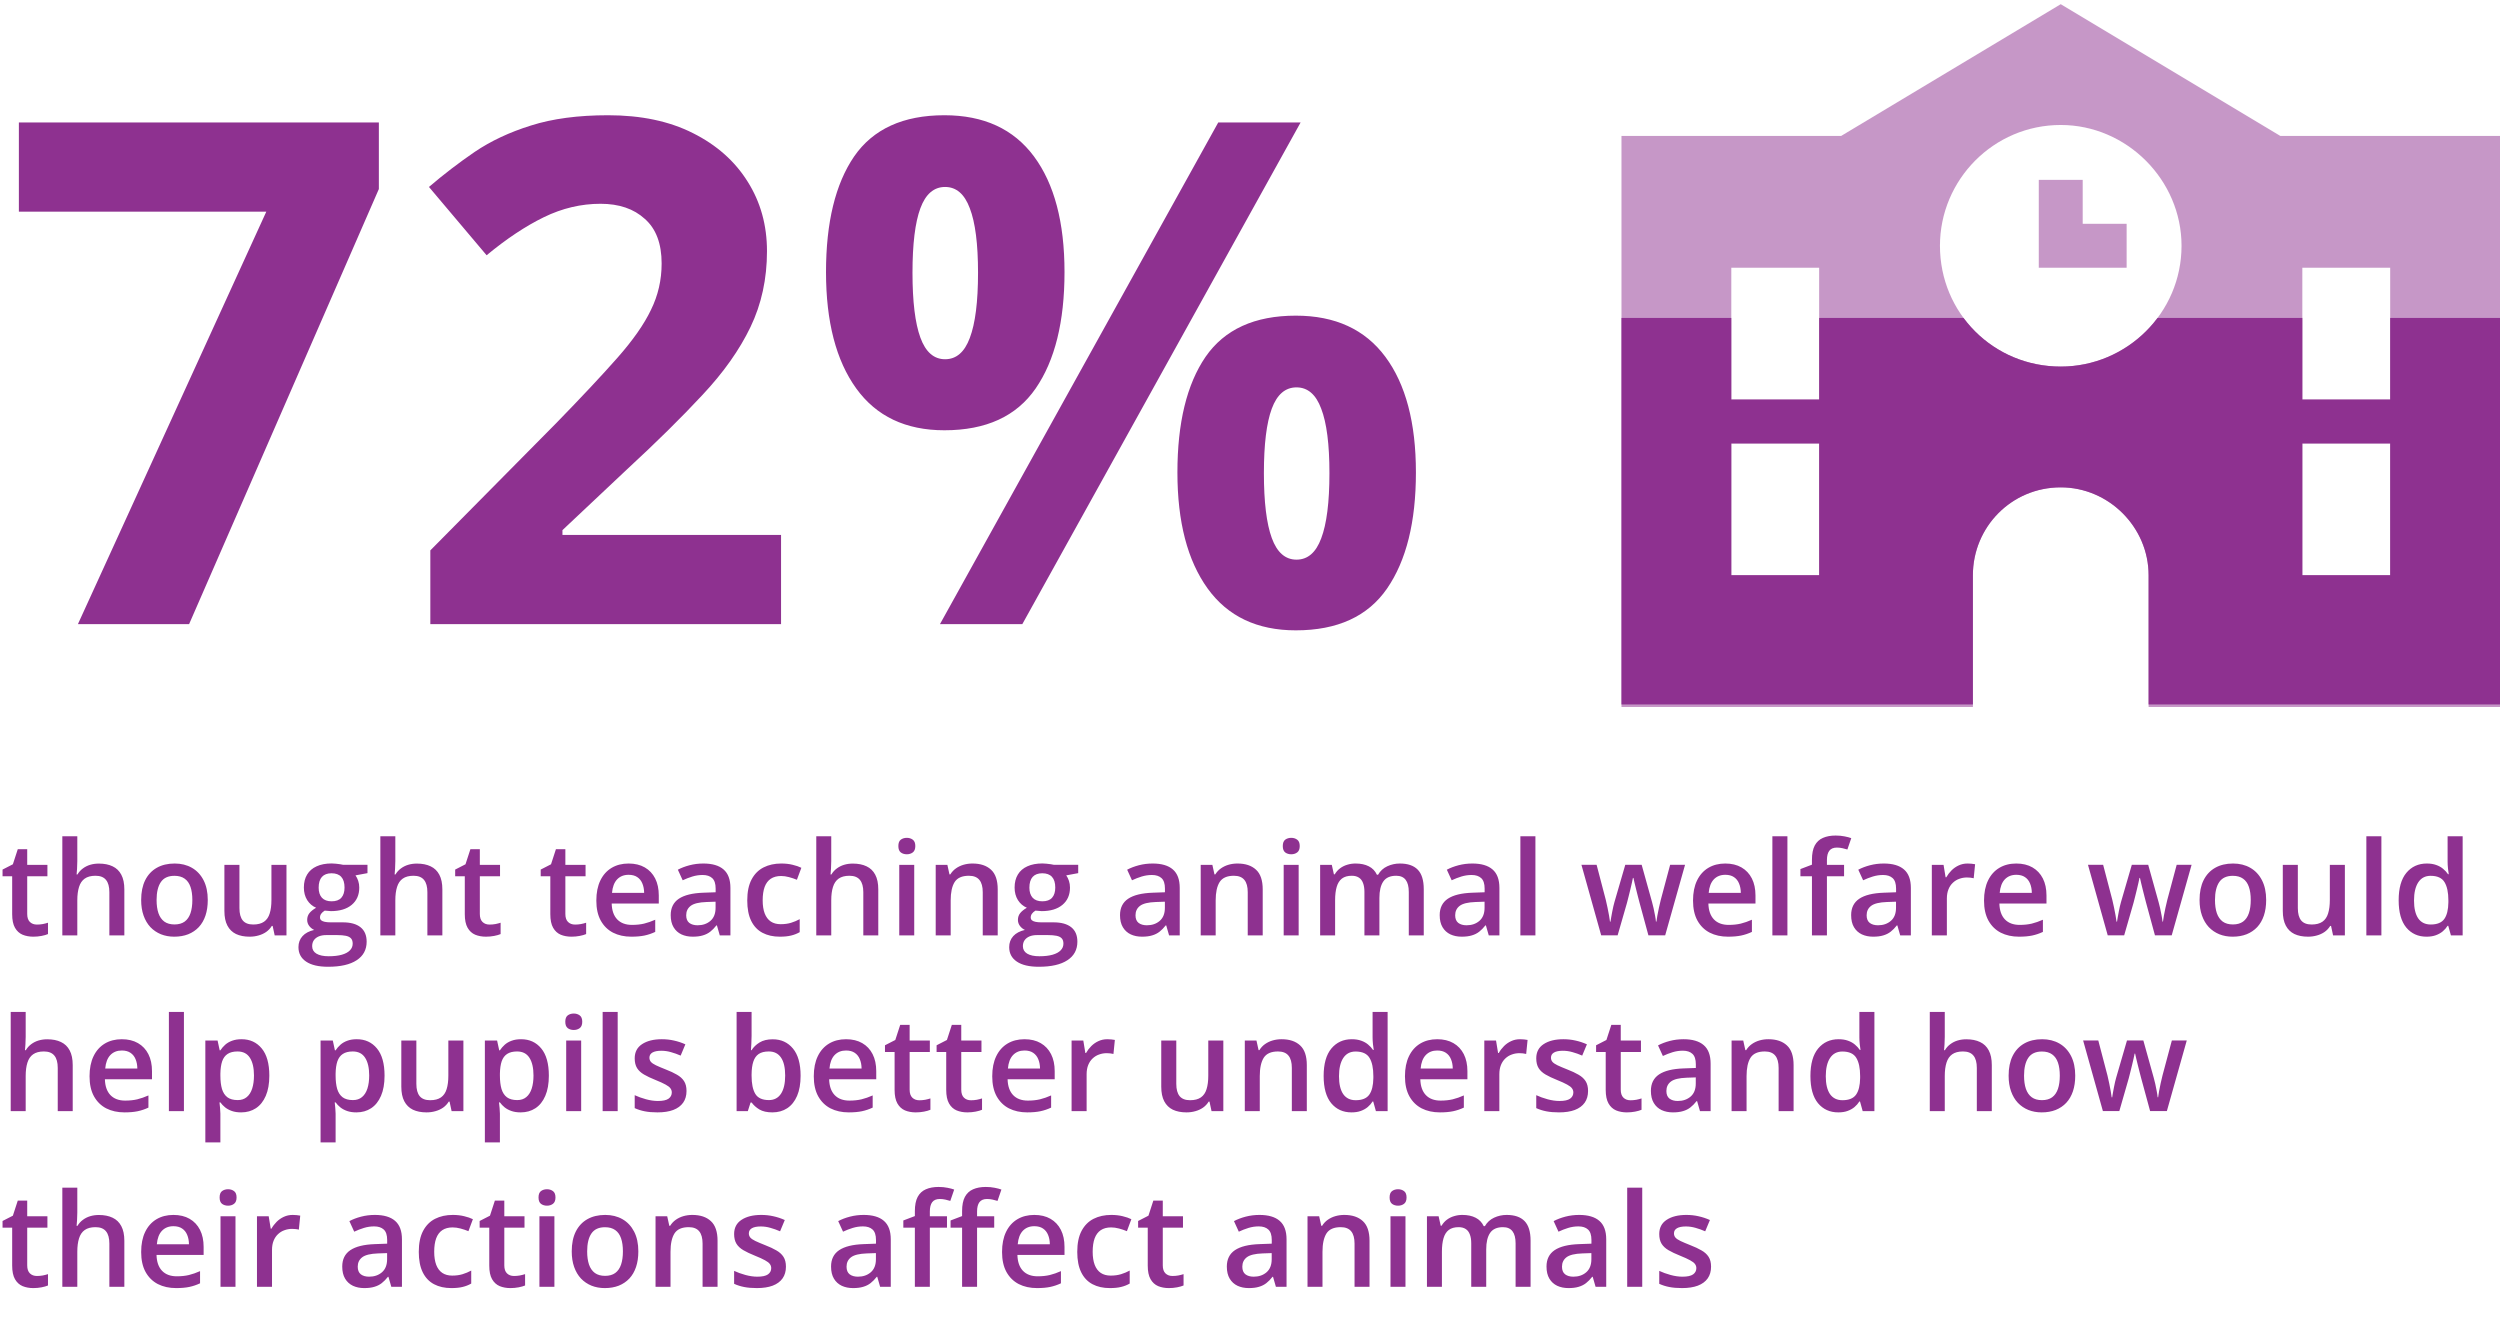 <svg width="498" height="264" viewBox="0 0 498 264" fill="none" xmlns="http://www.w3.org/2000/svg">
<path d="M15.518 124.333L53.047 42.165H3.76V24.392H75.469V37.654L37.666 124.333H15.518ZM155.586 124.333H85.723V109.636L110.811 84.275C115.869 79.079 119.925 74.75 122.979 71.287C126.077 67.777 128.311 64.587 129.678 61.716C131.09 58.845 131.797 55.769 131.797 52.488C131.797 48.523 130.68 45.561 128.447 43.601C126.26 41.596 123.32 40.593 119.629 40.593C115.755 40.593 111.995 41.482 108.35 43.259C104.704 45.036 100.898 47.566 96.934 50.847L85.449 37.243C88.32 34.783 91.351 32.458 94.541 30.271C97.777 28.083 101.514 26.329 105.752 25.007C110.036 23.64 115.163 22.956 121.133 22.956C127.695 22.956 133.324 24.141 138.018 26.511C142.757 28.881 146.403 32.117 148.955 36.218C151.507 40.274 152.783 44.877 152.783 50.027C152.783 55.541 151.689 60.577 149.502 65.134C147.314 69.691 144.124 74.203 139.932 78.669C135.785 83.135 130.771 88.08 124.893 93.503L112.041 105.603V106.56H155.586V124.333ZM188.125 22.956C195.964 22.956 201.911 25.691 205.967 31.16C210.023 36.628 212.051 44.307 212.051 54.197C212.051 64.086 210.137 71.811 206.309 77.371C202.48 82.93 196.419 85.71 188.125 85.71C180.423 85.71 174.567 82.93 170.557 77.371C166.546 71.811 164.541 64.086 164.541 54.197C164.541 44.307 166.41 36.628 170.146 31.16C173.929 25.691 179.922 22.956 188.125 22.956ZM188.262 37.243C186.029 37.243 184.388 38.656 183.34 41.482C182.292 44.307 181.768 48.591 181.768 54.333C181.768 60.076 182.292 64.382 183.34 67.253C184.388 70.124 186.029 71.56 188.262 71.56C190.495 71.56 192.135 70.147 193.184 67.322C194.277 64.451 194.824 60.121 194.824 54.333C194.824 48.591 194.277 44.307 193.184 41.482C192.135 38.656 190.495 37.243 188.262 37.243ZM259.082 24.392L203.643 124.333H187.236L242.676 24.392H259.082ZM258.125 62.878C265.964 62.878 271.911 65.613 275.967 71.081C280.023 76.55 282.051 84.229 282.051 94.118C282.051 103.962 280.137 111.664 276.309 117.224C272.48 122.784 266.419 125.564 258.125 125.564C250.423 125.564 244.567 122.784 240.557 117.224C236.546 111.664 234.541 103.962 234.541 94.118C234.541 84.229 236.41 76.55 240.146 71.081C243.929 65.613 249.922 62.878 258.125 62.878ZM258.262 77.165C256.029 77.165 254.388 78.578 253.34 81.404C252.292 84.229 251.768 88.513 251.768 94.255C251.768 99.997 252.292 104.304 253.34 107.175C254.388 110.046 256.029 111.482 258.262 111.482C260.495 111.482 262.135 110.069 263.184 107.244C264.277 104.372 264.824 100.043 264.824 94.255C264.824 88.513 264.277 84.229 263.184 81.404C262.135 78.578 260.495 77.165 258.262 77.165Z" fill="#8E3190"/>
<path opacity="0.5" d="M498 140.833H428V114.583C428 105.013 420.07 97.083 410.5 97.083C400.656 97.083 393 105.013 393 114.583V140.833H323V27.083H366.75L410.5 0.833L454.25 27.083H498V140.833ZM362.375 53.333H344.875V79.583H362.375V53.333ZM458.625 53.333V79.583H476.125V53.333H458.625ZM362.375 88.333H344.875V114.583H362.375V88.333ZM458.625 88.333V114.583H476.125V88.333H458.625ZM434.562 48.958C434.562 35.833 423.625 24.896 410.5 24.896C397.102 24.896 386.438 35.833 386.438 48.958C386.438 62.357 397.102 73.021 410.5 73.021C423.625 73.021 434.562 62.357 434.562 48.958ZM414.875 35.833V40.208V44.583H419.25H423.625V53.333H419.25H410.5H406.125V48.958V40.208V35.833H414.875Z" fill="#8E3190"/>
<g clip-path="url(#clip0_280_7878)">
<path d="M498 140.833H428V114.583C428 105.013 420.07 97.083 410.5 97.083C400.656 97.083 393 105.013 393 114.583V140.833H323V27.083H366.75L410.5 0.833L454.25 27.083H498V140.833ZM362.375 53.333H344.875V79.583H362.375V53.333ZM458.625 53.333V79.583H476.125V53.333H458.625ZM362.375 88.333H344.875V114.583H362.375V88.333ZM458.625 88.333V114.583H476.125V88.333H458.625ZM434.562 48.958C434.562 35.833 423.625 24.896 410.5 24.896C397.102 24.896 386.438 35.833 386.438 48.958C386.438 62.357 397.102 73.021 410.5 73.021C423.625 73.021 434.562 62.357 434.562 48.958ZM414.875 35.833V40.208V44.583H419.25H423.625V53.333H419.25H410.5H406.125V48.958V40.208V35.833H414.875Z" fill="#8E3190"/>
</g>
<path d="M7.363 184.175C7.753 184.175 8.138 184.141 8.519 184.074C8.899 183.997 9.246 183.909 9.56 183.807V186.067C9.229 186.211 8.802 186.333 8.277 186.435C7.753 186.536 7.207 186.587 6.64 186.587C5.844 186.587 5.129 186.456 4.494 186.194C3.859 185.923 3.356 185.462 2.983 184.81C2.611 184.158 2.425 183.257 2.425 182.106V174.552H0.508V173.219L2.564 172.165L3.542 169.157H5.421V172.28H9.445V174.552H5.421V182.068C5.421 182.779 5.599 183.308 5.954 183.655C6.31 184.002 6.779 184.175 7.363 184.175ZM15.399 166.579V171.543C15.399 172.06 15.383 172.563 15.349 173.054C15.323 173.545 15.294 173.926 15.26 174.197H15.425C15.721 173.706 16.085 173.304 16.517 172.991C16.948 172.669 17.431 172.428 17.964 172.267C18.506 172.106 19.081 172.026 19.69 172.026C20.765 172.026 21.679 172.208 22.433 172.572C23.186 172.927 23.761 173.481 24.159 174.235C24.565 174.988 24.769 175.966 24.769 177.167V186.333H21.785V177.726C21.785 176.634 21.561 175.817 21.112 175.276C20.664 174.726 19.97 174.451 19.03 174.451C18.125 174.451 17.405 174.641 16.872 175.022C16.347 175.394 15.971 175.949 15.742 176.685C15.514 177.413 15.399 178.301 15.399 179.351V186.333H12.416V166.579H15.399ZM41.387 179.275C41.387 180.443 41.234 181.48 40.93 182.385C40.625 183.291 40.181 184.057 39.597 184.683C39.013 185.301 38.31 185.775 37.489 186.105C36.668 186.426 35.742 186.587 34.709 186.587C33.744 186.587 32.86 186.426 32.056 186.105C31.252 185.775 30.553 185.301 29.961 184.683C29.377 184.057 28.924 183.291 28.602 182.385C28.281 181.48 28.12 180.443 28.12 179.275C28.12 177.726 28.387 176.414 28.92 175.339C29.462 174.256 30.232 173.431 31.23 172.864C32.229 172.297 33.418 172.013 34.798 172.013C36.093 172.013 37.235 172.297 38.226 172.864C39.216 173.431 39.99 174.256 40.549 175.339C41.107 176.423 41.387 177.734 41.387 179.275ZM31.192 179.275C31.192 180.299 31.315 181.175 31.561 181.903C31.814 182.631 32.204 183.189 32.728 183.578C33.253 183.959 33.93 184.15 34.76 184.15C35.589 184.15 36.266 183.959 36.791 183.578C37.316 183.189 37.701 182.631 37.946 181.903C38.192 181.175 38.315 180.299 38.315 179.275C38.315 178.251 38.192 177.383 37.946 176.672C37.701 175.953 37.316 175.407 36.791 175.035C36.266 174.654 35.585 174.463 34.747 174.463C33.511 174.463 32.61 174.878 32.043 175.707C31.476 176.537 31.192 177.726 31.192 179.275ZM57.065 172.28V186.333H54.717L54.31 184.442H54.145C53.849 184.924 53.473 185.326 53.016 185.648C52.559 185.961 52.051 186.194 51.492 186.346C50.934 186.507 50.345 186.587 49.727 186.587C48.67 186.587 47.764 186.41 47.011 186.054C46.266 185.69 45.695 185.132 45.297 184.378C44.899 183.625 44.7 182.652 44.7 181.458V172.28H47.696V180.9C47.696 181.992 47.916 182.808 48.356 183.35C48.805 183.892 49.499 184.162 50.438 184.162C51.344 184.162 52.063 183.976 52.597 183.604C53.13 183.231 53.507 182.681 53.727 181.953C53.955 181.226 54.069 180.333 54.069 179.275V172.28H57.065ZM65.356 192.579C63.451 192.579 61.991 192.237 60.976 191.551C59.96 190.866 59.452 189.905 59.452 188.669C59.452 187.806 59.723 187.074 60.265 186.473C60.806 185.881 61.581 185.47 62.588 185.242C62.207 185.072 61.877 184.81 61.598 184.454C61.327 184.091 61.191 183.689 61.191 183.248C61.191 182.724 61.34 182.275 61.636 181.903C61.932 181.53 62.376 181.171 62.969 180.824C62.232 180.51 61.64 180.003 61.191 179.3C60.751 178.589 60.531 177.756 60.531 176.799C60.531 175.784 60.747 174.92 61.179 174.209C61.61 173.49 62.241 172.944 63.07 172.572C63.9 172.191 64.903 172 66.079 172C66.333 172 66.608 172.017 66.904 172.051C67.209 172.077 67.488 172.11 67.742 172.153C68.005 172.187 68.204 172.225 68.339 172.267H73.201V173.93L70.814 174.374C71.043 174.696 71.225 175.064 71.36 175.479C71.496 175.885 71.564 176.329 71.564 176.812C71.564 178.268 71.06 179.414 70.053 180.252C69.054 181.082 67.674 181.496 65.914 181.496C65.491 181.48 65.08 181.446 64.683 181.395C64.378 181.581 64.145 181.788 63.984 182.017C63.824 182.237 63.743 182.487 63.743 182.766C63.743 182.995 63.824 183.181 63.984 183.325C64.145 183.46 64.382 183.562 64.695 183.629C65.017 183.697 65.406 183.731 65.863 183.731H68.288C69.829 183.731 71.005 184.057 71.817 184.708C72.63 185.36 73.036 186.316 73.036 187.578C73.036 189.177 72.376 190.409 71.056 191.272C69.735 192.144 67.835 192.579 65.356 192.579ZM65.47 190.485C66.511 190.485 67.387 190.383 68.098 190.18C68.809 189.977 69.346 189.685 69.71 189.304C70.074 188.932 70.256 188.487 70.256 187.971C70.256 187.514 70.142 187.163 69.913 186.917C69.685 186.672 69.342 186.503 68.885 186.41C68.428 186.316 67.861 186.27 67.184 186.27H64.975C64.424 186.27 63.938 186.355 63.515 186.524C63.092 186.702 62.761 186.955 62.524 187.286C62.296 187.616 62.182 188.013 62.182 188.479C62.182 189.122 62.465 189.617 63.032 189.964C63.608 190.311 64.42 190.485 65.47 190.485ZM66.054 179.541C66.925 179.541 67.573 179.304 67.996 178.83C68.419 178.348 68.631 177.671 68.631 176.799C68.631 175.851 68.411 175.14 67.971 174.666C67.539 174.192 66.896 173.955 66.041 173.955C65.203 173.955 64.564 174.197 64.124 174.679C63.692 175.161 63.477 175.877 63.477 176.825C63.477 177.679 63.692 178.348 64.124 178.83C64.564 179.304 65.207 179.541 66.054 179.541ZM78.749 166.579V171.543C78.749 172.06 78.732 172.563 78.698 173.054C78.673 173.545 78.643 173.926 78.609 174.197H78.774C79.071 173.706 79.435 173.304 79.866 172.991C80.298 172.669 80.78 172.428 81.314 172.267C81.855 172.106 82.431 172.026 83.04 172.026C84.115 172.026 85.029 172.208 85.782 172.572C86.535 172.927 87.111 173.481 87.509 174.235C87.915 174.988 88.118 175.966 88.118 177.167V186.333H85.135V177.726C85.135 176.634 84.91 175.817 84.462 175.276C84.013 174.726 83.319 174.451 82.38 174.451C81.474 174.451 80.755 174.641 80.222 175.022C79.697 175.394 79.32 175.949 79.092 176.685C78.863 177.413 78.749 178.301 78.749 179.351V186.333H75.766V166.579H78.749ZM97.525 184.175C97.915 184.175 98.3 184.141 98.681 184.074C99.061 183.997 99.409 183.909 99.722 183.807V186.067C99.392 186.211 98.964 186.333 98.439 186.435C97.915 186.536 97.369 186.587 96.802 186.587C96.006 186.587 95.291 186.456 94.656 186.194C94.022 185.923 93.518 185.462 93.145 184.81C92.773 184.158 92.587 183.257 92.587 182.106V174.552H90.67V173.219L92.727 172.165L93.704 169.157H95.583V172.28H99.607V174.552H95.583V182.068C95.583 182.779 95.761 183.308 96.116 183.655C96.472 184.002 96.941 184.175 97.525 184.175ZM114.562 184.175C114.952 184.175 115.337 184.141 115.718 184.074C116.099 183.997 116.446 183.909 116.759 183.807V186.067C116.429 186.211 116.001 186.333 115.477 186.435C114.952 186.536 114.406 186.587 113.839 186.587C113.043 186.587 112.328 186.456 111.693 186.194C111.059 185.923 110.555 185.462 110.183 184.81C109.81 184.158 109.624 183.257 109.624 182.106V174.552H107.707V173.219L109.764 172.165L110.741 169.157H112.62V172.28H116.645V174.552H112.62V182.068C112.62 182.779 112.798 183.308 113.153 183.655C113.509 184.002 113.979 184.175 114.562 184.175ZM125.214 172.013C126.466 172.013 127.541 172.271 128.438 172.787C129.336 173.304 130.025 174.036 130.508 174.984C130.99 175.932 131.231 177.066 131.231 178.386V179.986H121.85C121.883 181.348 122.247 182.398 122.941 183.134C123.644 183.87 124.626 184.239 125.887 184.239C126.784 184.239 127.588 184.154 128.299 183.985C129.018 183.807 129.759 183.549 130.521 183.21V185.635C129.818 185.965 129.103 186.206 128.375 186.359C127.647 186.511 126.775 186.587 125.76 186.587C124.38 186.587 123.166 186.321 122.116 185.787C121.075 185.246 120.258 184.442 119.666 183.375C119.082 182.309 118.79 180.984 118.79 179.402C118.79 177.828 119.057 176.49 119.59 175.39C120.123 174.29 120.872 173.452 121.837 172.876C122.802 172.301 123.927 172.013 125.214 172.013ZM125.214 174.26C124.274 174.26 123.513 174.565 122.929 175.174C122.353 175.784 122.015 176.676 121.913 177.853H128.312C128.303 177.15 128.185 176.528 127.956 175.987C127.736 175.445 127.397 175.022 126.94 174.717C126.492 174.412 125.916 174.26 125.214 174.26ZM140.105 172.013C141.883 172.013 143.224 172.407 144.13 173.194C145.044 173.981 145.501 175.208 145.501 176.875V186.333H143.381L142.81 184.34H142.708C142.31 184.848 141.9 185.267 141.477 185.597C141.053 185.927 140.562 186.173 140.004 186.333C139.454 186.503 138.781 186.587 137.985 186.587C137.147 186.587 136.398 186.435 135.738 186.13C135.078 185.817 134.558 185.343 134.177 184.708C133.796 184.074 133.605 183.27 133.605 182.296C133.605 180.849 134.143 179.761 135.218 179.034C136.301 178.306 137.935 177.904 140.118 177.828L142.556 177.739V177.002C142.556 176.029 142.327 175.335 141.87 174.92C141.422 174.506 140.787 174.298 139.966 174.298C139.263 174.298 138.582 174.4 137.922 174.603C137.262 174.806 136.618 175.056 135.992 175.352L135.027 173.245C135.713 172.881 136.492 172.584 137.363 172.356C138.243 172.127 139.158 172.013 140.105 172.013ZM142.543 179.618L140.728 179.681C139.238 179.732 138.193 179.986 137.592 180.443C136.991 180.9 136.69 181.526 136.69 182.322C136.69 183.016 136.898 183.523 137.312 183.845C137.727 184.158 138.273 184.315 138.95 184.315C139.983 184.315 140.838 184.023 141.515 183.439C142.2 182.846 142.543 181.979 142.543 180.836V179.618ZM155.34 186.587C154.011 186.587 152.86 186.329 151.887 185.813C150.913 185.297 150.164 184.505 149.64 183.439C149.115 182.372 148.853 181.018 148.853 179.376C148.853 177.667 149.14 176.27 149.716 175.187C150.291 174.104 151.087 173.304 152.103 172.787C153.127 172.271 154.299 172.013 155.619 172.013C156.457 172.013 157.215 172.098 157.892 172.267C158.577 172.428 159.157 172.627 159.631 172.864L158.742 175.25C158.226 175.039 157.697 174.861 157.155 174.717C156.614 174.573 156.093 174.501 155.594 174.501C154.773 174.501 154.087 174.683 153.537 175.047C152.995 175.411 152.589 175.953 152.318 176.672C152.056 177.392 151.925 178.285 151.925 179.351C151.925 180.384 152.06 181.255 152.331 181.966C152.602 182.669 153.004 183.202 153.537 183.566C154.07 183.921 154.726 184.099 155.505 184.099C156.275 184.099 156.965 184.006 157.574 183.82C158.184 183.634 158.759 183.392 159.301 183.096V185.686C158.768 185.991 158.196 186.215 157.587 186.359C156.978 186.511 156.229 186.587 155.34 186.587ZM165.585 166.579V171.543C165.585 172.06 165.568 172.563 165.534 173.054C165.509 173.545 165.479 173.926 165.445 174.197H165.61C165.907 173.706 166.271 173.304 166.702 172.991C167.134 172.669 167.616 172.428 168.149 172.267C168.691 172.106 169.267 172.026 169.876 172.026C170.951 172.026 171.865 172.208 172.618 172.572C173.371 172.927 173.947 173.481 174.345 174.235C174.751 174.988 174.954 175.966 174.954 177.167V186.333H171.971V177.726C171.971 176.634 171.746 175.817 171.298 175.276C170.849 174.726 170.155 174.451 169.216 174.451C168.31 174.451 167.591 174.641 167.058 175.022C166.533 175.394 166.156 175.949 165.928 176.685C165.699 177.413 165.585 178.301 165.585 179.351V186.333H162.602V166.579H165.585ZM182.114 172.28V186.333H179.131V172.28H182.114ZM180.642 166.897C181.099 166.897 181.492 167.02 181.822 167.265C182.161 167.51 182.33 167.934 182.33 168.535C182.33 169.127 182.161 169.55 181.822 169.804C181.492 170.05 181.099 170.172 180.642 170.172C180.168 170.172 179.766 170.05 179.436 169.804C179.114 169.55 178.953 169.127 178.953 168.535C178.953 167.934 179.114 167.51 179.436 167.265C179.766 167.02 180.168 166.897 180.642 166.897ZM193.718 172.013C195.3 172.013 196.532 172.424 197.412 173.245C198.301 174.057 198.745 175.365 198.745 177.167V186.333H195.762V177.726C195.762 176.634 195.537 175.817 195.089 175.276C194.64 174.726 193.946 174.451 193.007 174.451C191.644 174.451 190.696 174.87 190.163 175.707C189.638 176.545 189.376 177.76 189.376 179.351V186.333H186.393V172.28H188.716L189.135 174.184H189.3C189.604 173.693 189.981 173.291 190.43 172.978C190.887 172.656 191.395 172.415 191.953 172.254C192.52 172.093 193.108 172.013 193.718 172.013ZM206.934 192.579C205.029 192.579 203.569 192.237 202.554 191.551C201.538 190.866 201.03 189.905 201.03 188.669C201.03 187.806 201.301 187.074 201.843 186.473C202.384 185.881 203.159 185.47 204.166 185.242C203.785 185.072 203.455 184.81 203.176 184.454C202.905 184.091 202.77 183.689 202.77 183.248C202.77 182.724 202.918 182.275 203.214 181.903C203.51 181.53 203.954 181.171 204.547 180.824C203.811 180.51 203.218 180.003 202.77 179.3C202.329 178.589 202.109 177.756 202.109 176.799C202.109 175.784 202.325 174.92 202.757 174.209C203.188 173.49 203.819 172.944 204.648 172.572C205.478 172.191 206.481 172 207.657 172C207.911 172 208.186 172.017 208.482 172.051C208.787 172.077 209.066 172.11 209.32 172.153C209.583 172.187 209.782 172.225 209.917 172.267H214.779V173.93L212.393 174.374C212.621 174.696 212.803 175.064 212.938 175.479C213.074 175.885 213.142 176.329 213.142 176.812C213.142 178.268 212.638 179.414 211.631 180.252C210.632 181.082 209.253 181.496 207.492 181.496C207.069 181.48 206.659 181.446 206.261 181.395C205.956 181.581 205.723 181.788 205.562 182.017C205.402 182.237 205.321 182.487 205.321 182.766C205.321 182.995 205.402 183.181 205.562 183.325C205.723 183.46 205.96 183.562 206.273 183.629C206.595 183.697 206.984 183.731 207.441 183.731H209.866C211.407 183.731 212.583 184.057 213.396 184.708C214.208 185.36 214.614 186.316 214.614 187.578C214.614 189.177 213.954 190.409 212.634 191.272C211.313 192.144 209.413 192.579 206.934 192.579ZM207.048 190.485C208.089 190.485 208.965 190.383 209.676 190.18C210.387 189.977 210.924 189.685 211.288 189.304C211.652 188.932 211.834 188.487 211.834 187.971C211.834 187.514 211.72 187.163 211.491 186.917C211.263 186.672 210.92 186.503 210.463 186.41C210.006 186.316 209.439 186.27 208.762 186.27H206.553C206.003 186.27 205.516 186.355 205.093 186.524C204.67 186.702 204.34 186.955 204.103 187.286C203.874 187.616 203.76 188.013 203.76 188.479C203.76 189.122 204.043 189.617 204.61 189.964C205.186 190.311 205.998 190.485 207.048 190.485ZM207.632 179.541C208.504 179.541 209.151 179.304 209.574 178.83C209.997 178.348 210.209 177.671 210.209 176.799C210.209 175.851 209.989 175.14 209.549 174.666C209.117 174.192 208.474 173.955 207.619 173.955C206.781 173.955 206.142 174.197 205.702 174.679C205.271 175.161 205.055 175.877 205.055 176.825C205.055 177.679 205.271 178.348 205.702 178.83C206.142 179.304 206.785 179.541 207.632 179.541ZM229.607 172.013C231.385 172.013 232.726 172.407 233.632 173.194C234.546 173.981 235.003 175.208 235.003 176.875V186.333H232.883L232.312 184.34H232.21C231.812 184.848 231.402 185.267 230.979 185.597C230.555 185.927 230.064 186.173 229.506 186.333C228.956 186.503 228.283 186.587 227.487 186.587C226.649 186.587 225.9 186.435 225.24 186.13C224.58 185.817 224.06 185.343 223.679 184.708C223.298 184.074 223.107 183.27 223.107 182.296C223.107 180.849 223.645 179.761 224.72 179.034C225.803 178.306 227.437 177.904 229.62 177.828L232.058 177.739V177.002C232.058 176.029 231.829 175.335 231.372 174.92C230.924 174.506 230.289 174.298 229.468 174.298C228.765 174.298 228.084 174.4 227.424 174.603C226.764 174.806 226.12 175.056 225.494 175.352L224.529 173.245C225.215 172.881 225.993 172.584 226.865 172.356C227.745 172.127 228.66 172.013 229.607 172.013ZM232.045 179.618L230.229 179.681C228.74 179.732 227.695 179.986 227.094 180.443C226.493 180.9 226.192 181.526 226.192 182.322C226.192 183.016 226.4 183.523 226.814 183.845C227.229 184.158 227.775 184.315 228.452 184.315C229.485 184.315 230.34 184.023 231.017 183.439C231.702 182.846 232.045 181.979 232.045 180.836V179.618ZM246.505 172.013C248.088 172.013 249.319 172.424 250.199 173.245C251.088 174.057 251.532 175.365 251.532 177.167V186.333H248.549V177.726C248.549 176.634 248.325 175.817 247.876 175.276C247.427 174.726 246.733 174.451 245.794 174.451C244.431 174.451 243.483 174.87 242.95 175.707C242.425 176.545 242.163 177.76 242.163 179.351V186.333H239.18V172.28H241.503L241.922 174.184H242.087C242.392 173.693 242.768 173.291 243.217 172.978C243.674 172.656 244.182 172.415 244.74 172.254C245.307 172.093 245.896 172.013 246.505 172.013ZM258.692 172.28V186.333H255.709V172.28H258.692ZM257.22 166.897C257.677 166.897 258.07 167.02 258.4 167.265C258.739 167.51 258.908 167.934 258.908 168.535C258.908 169.127 258.739 169.55 258.4 169.804C258.07 170.05 257.677 170.172 257.22 170.172C256.746 170.172 256.344 170.05 256.014 169.804C255.692 169.55 255.531 169.127 255.531 168.535C255.531 167.934 255.692 167.51 256.014 167.265C256.344 167.02 256.746 166.897 257.22 166.897ZM278.853 172.013C280.427 172.013 281.612 172.419 282.407 173.232C283.211 174.044 283.613 175.348 283.613 177.142V186.333H280.63V177.675C280.63 176.609 280.423 175.805 280.008 175.263C279.593 174.721 278.963 174.451 278.116 174.451C276.931 174.451 276.076 174.831 275.552 175.593C275.035 176.346 274.777 177.442 274.777 178.881V186.333H271.794V177.675C271.794 176.964 271.701 176.372 271.515 175.898C271.337 175.415 271.062 175.056 270.689 174.819C270.317 174.573 269.847 174.451 269.28 174.451C268.459 174.451 267.803 174.637 267.312 175.009C266.83 175.382 266.483 175.932 266.271 176.66C266.06 177.379 265.954 178.263 265.954 179.313V186.333H262.971V172.28H265.294L265.713 174.171H265.878C266.166 173.68 266.521 173.278 266.944 172.965C267.376 172.644 267.854 172.407 268.379 172.254C268.904 172.093 269.45 172.013 270.017 172.013C271.066 172.013 271.951 172.199 272.67 172.572C273.389 172.936 273.927 173.494 274.282 174.247H274.511C274.951 173.486 275.564 172.923 276.352 172.559C277.139 172.195 277.972 172.013 278.853 172.013ZM293.287 172.013C295.064 172.013 296.406 172.407 297.312 173.194C298.226 173.981 298.683 175.208 298.683 176.875V186.333H296.562L295.991 184.34H295.89C295.492 184.848 295.081 185.267 294.658 185.597C294.235 185.927 293.744 186.173 293.186 186.333C292.635 186.503 291.963 186.587 291.167 186.587C290.329 186.587 289.58 186.435 288.92 186.13C288.26 185.817 287.739 185.343 287.358 184.708C286.978 184.074 286.787 183.27 286.787 182.296C286.787 180.849 287.325 179.761 288.399 179.034C289.483 178.306 291.116 177.904 293.3 177.828L295.737 177.739V177.002C295.737 176.029 295.509 175.335 295.052 174.92C294.603 174.506 293.968 174.298 293.147 174.298C292.445 174.298 291.764 174.4 291.104 174.603C290.443 174.806 289.8 175.056 289.174 175.352L288.209 173.245C288.895 172.881 289.673 172.584 290.545 172.356C291.425 172.127 292.339 172.013 293.287 172.013ZM295.725 179.618L293.909 179.681C292.42 179.732 291.374 179.986 290.773 180.443C290.173 180.9 289.872 181.526 289.872 182.322C289.872 183.016 290.079 183.523 290.494 183.845C290.909 184.158 291.455 184.315 292.132 184.315C293.164 184.315 294.019 184.023 294.696 183.439C295.382 182.846 295.725 181.979 295.725 180.836V179.618ZM305.855 186.333H302.859V166.579H305.855V186.333ZM328.364 186.321L326.587 179.783C326.502 179.461 326.401 179.072 326.282 178.615C326.164 178.158 326.045 177.688 325.927 177.205C325.808 176.715 325.698 176.262 325.597 175.847C325.504 175.432 325.432 175.111 325.381 174.882H325.279C325.237 175.111 325.169 175.432 325.076 175.847C324.983 176.262 324.877 176.715 324.759 177.205C324.64 177.696 324.522 178.175 324.403 178.64C324.293 179.106 324.192 179.503 324.099 179.833L322.232 186.321H318.957L315.021 172.267H318.043L319.871 179.249C319.99 179.723 320.104 180.235 320.214 180.786C320.332 181.336 320.434 181.86 320.519 182.36C320.603 182.859 320.667 183.27 320.709 183.591H320.811C320.844 183.363 320.891 183.075 320.95 182.728C321.009 182.372 321.077 182.004 321.153 181.623C321.229 181.234 321.306 180.87 321.382 180.532C321.458 180.185 321.53 179.905 321.598 179.694L323.756 172.267H327.019L329.088 179.694C329.181 180.015 329.283 180.422 329.393 180.912C329.503 181.395 329.6 181.882 329.685 182.372C329.778 182.855 329.837 183.257 329.862 183.578H329.964C329.998 183.291 330.057 182.901 330.142 182.411C330.235 181.911 330.34 181.382 330.459 180.824C330.577 180.257 330.7 179.732 330.827 179.249L332.693 172.267H335.664L331.703 186.321H328.364ZM343.675 172.013C344.927 172.013 346.002 172.271 346.899 172.787C347.797 173.304 348.486 174.036 348.969 174.984C349.451 175.932 349.692 177.066 349.692 178.386V179.986H340.311C340.344 181.348 340.708 182.398 341.402 183.134C342.105 183.87 343.087 184.239 344.348 184.239C345.245 184.239 346.049 184.154 346.76 183.985C347.479 183.807 348.22 183.549 348.981 183.21V185.635C348.279 185.965 347.564 186.206 346.836 186.359C346.108 186.511 345.236 186.587 344.221 186.587C342.841 186.587 341.627 186.321 340.577 185.787C339.536 185.246 338.719 184.442 338.127 183.375C337.543 182.309 337.251 180.984 337.251 179.402C337.251 177.828 337.518 176.49 338.051 175.39C338.584 174.29 339.333 173.452 340.298 172.876C341.263 172.301 342.388 172.013 343.675 172.013ZM343.675 174.26C342.735 174.26 341.974 174.565 341.39 175.174C340.814 175.784 340.476 176.676 340.374 177.853H346.772C346.764 177.15 346.646 176.528 346.417 175.987C346.197 175.445 345.858 175.022 345.401 174.717C344.953 174.412 344.377 174.26 343.675 174.26ZM356.053 186.333H353.057V166.579H356.053V186.333ZM367.339 174.552H363.924V186.333H360.94V174.552H358.643V173.118L360.94 172.242V171.264C360.94 170.071 361.127 169.123 361.499 168.42C361.88 167.718 362.422 167.214 363.124 166.91C363.835 166.596 364.681 166.44 365.663 166.44C366.306 166.44 366.895 166.495 367.428 166.605C367.961 166.706 368.41 166.825 368.773 166.96L367.999 169.22C367.711 169.127 367.39 169.042 367.034 168.966C366.679 168.882 366.298 168.839 365.892 168.839C365.215 168.839 364.715 169.051 364.394 169.474C364.08 169.897 363.924 170.515 363.924 171.328V172.28H367.339V174.552ZM375.248 172.013C377.025 172.013 378.367 172.407 379.272 173.194C380.187 173.981 380.644 175.208 380.644 176.875V186.333H378.523L377.952 184.34H377.851C377.453 184.848 377.042 185.267 376.619 185.597C376.196 185.927 375.705 186.173 375.146 186.333C374.596 186.503 373.924 186.587 373.128 186.587C372.29 186.587 371.541 186.435 370.881 186.13C370.221 185.817 369.7 185.343 369.319 184.708C368.938 184.074 368.748 183.27 368.748 182.296C368.748 180.849 369.285 179.761 370.36 179.034C371.444 178.306 373.077 177.904 375.261 177.828L377.698 177.739V177.002C377.698 176.029 377.47 175.335 377.013 174.92C376.564 174.506 375.929 174.298 375.108 174.298C374.406 174.298 373.725 174.4 373.064 174.603C372.404 174.806 371.761 175.056 371.135 175.352L370.17 173.245C370.855 172.881 371.634 172.584 372.506 172.356C373.386 172.127 374.3 172.013 375.248 172.013ZM377.686 179.618L375.87 179.681C374.381 179.732 373.335 179.986 372.734 180.443C372.133 180.9 371.833 181.526 371.833 182.322C371.833 183.016 372.04 183.523 372.455 183.845C372.87 184.158 373.416 184.315 374.093 184.315C375.125 184.315 375.98 184.023 376.657 183.439C377.343 182.846 377.686 181.979 377.686 180.836V179.618ZM391.942 172.013C392.179 172.013 392.438 172.026 392.717 172.051C392.996 172.077 393.237 172.11 393.44 172.153L393.161 174.946C392.983 174.895 392.763 174.857 392.501 174.831C392.247 174.806 392.019 174.793 391.815 174.793C391.282 174.793 390.774 174.882 390.292 175.06C389.81 175.229 389.382 175.492 389.01 175.847C388.637 176.194 388.345 176.63 388.134 177.155C387.922 177.679 387.816 178.289 387.816 178.983V186.333H384.82V172.28H387.156L387.562 174.755H387.702C387.981 174.256 388.328 173.799 388.743 173.384C389.158 172.969 389.632 172.639 390.165 172.394C390.707 172.14 391.299 172.013 391.942 172.013ZM401.642 172.013C402.894 172.013 403.969 172.271 404.866 172.787C405.763 173.304 406.453 174.036 406.936 174.984C407.418 175.932 407.659 177.066 407.659 178.386V179.986H398.277C398.311 181.348 398.675 182.398 399.369 183.134C400.072 183.87 401.053 184.239 402.314 184.239C403.212 184.239 404.016 184.154 404.727 183.985C405.446 183.807 406.187 183.549 406.948 183.21V185.635C406.246 185.965 405.531 186.206 404.803 186.359C404.075 186.511 403.203 186.587 402.188 186.587C400.808 186.587 399.593 186.321 398.544 185.787C397.503 185.246 396.686 184.442 396.094 183.375C395.51 182.309 395.218 180.984 395.218 179.402C395.218 177.828 395.484 176.49 396.018 175.39C396.551 174.29 397.3 173.452 398.265 172.876C399.229 172.301 400.355 172.013 401.642 172.013ZM401.642 174.26C400.702 174.26 399.94 174.565 399.356 175.174C398.781 175.784 398.442 176.676 398.341 177.853H404.739C404.731 177.15 404.612 176.528 404.384 175.987C404.164 175.445 403.825 175.022 403.368 174.717C402.92 174.412 402.344 174.26 401.642 174.26ZM429.267 186.321L427.489 179.783C427.405 179.461 427.303 179.072 427.185 178.615C427.066 178.158 426.948 177.688 426.829 177.205C426.711 176.715 426.601 176.262 426.499 175.847C426.406 175.432 426.334 175.111 426.283 174.882H426.182C426.139 175.111 426.072 175.432 425.979 175.847C425.885 176.262 425.78 176.715 425.661 177.205C425.543 177.696 425.424 178.175 425.306 178.64C425.196 179.106 425.094 179.503 425.001 179.833L423.135 186.321H419.859L415.924 172.267H418.945L420.773 179.249C420.892 179.723 421.006 180.235 421.116 180.786C421.235 181.336 421.336 181.86 421.421 182.36C421.506 182.859 421.569 183.27 421.611 183.591H421.713C421.747 183.363 421.793 183.075 421.853 182.728C421.912 182.372 421.979 182.004 422.056 181.623C422.132 181.234 422.208 180.87 422.284 180.532C422.36 180.185 422.432 179.905 422.5 179.694L424.658 172.267H427.921L429.99 179.694C430.083 180.015 430.185 180.422 430.295 180.912C430.405 181.395 430.502 181.882 430.587 182.372C430.68 182.855 430.739 183.257 430.765 183.578H430.866C430.9 183.291 430.959 182.901 431.044 182.411C431.137 181.911 431.243 181.382 431.361 180.824C431.48 180.257 431.603 179.732 431.729 179.249L433.596 172.267H436.566L432.605 186.321H429.267ZM451.42 179.275C451.42 180.443 451.268 181.48 450.963 182.385C450.658 183.291 450.214 184.057 449.63 184.683C449.046 185.301 448.343 185.775 447.522 186.105C446.701 186.426 445.775 186.587 444.742 186.587C443.777 186.587 442.893 186.426 442.089 186.105C441.285 185.775 440.587 185.301 439.994 184.683C439.41 184.057 438.957 183.291 438.636 182.385C438.314 181.48 438.153 180.443 438.153 179.275C438.153 177.726 438.42 176.414 438.953 175.339C439.495 174.256 440.265 173.431 441.264 172.864C442.262 172.297 443.451 172.013 444.831 172.013C446.126 172.013 447.269 172.297 448.259 172.864C449.249 173.431 450.023 174.256 450.582 175.339C451.141 176.423 451.42 177.734 451.42 179.275ZM441.226 179.275C441.226 180.299 441.348 181.175 441.594 181.903C441.848 182.631 442.237 183.189 442.762 183.578C443.286 183.959 443.964 184.15 444.793 184.15C445.622 184.15 446.299 183.959 446.824 183.578C447.349 183.189 447.734 182.631 447.979 181.903C448.225 181.175 448.348 180.299 448.348 179.275C448.348 178.251 448.225 177.383 447.979 176.672C447.734 175.953 447.349 175.407 446.824 175.035C446.299 174.654 445.618 174.463 444.78 174.463C443.545 174.463 442.643 174.878 442.076 175.707C441.509 176.537 441.226 177.726 441.226 179.275ZM467.099 172.28V186.333H464.75L464.344 184.442H464.179C463.882 184.924 463.506 185.326 463.049 185.648C462.592 185.961 462.084 186.194 461.525 186.346C460.967 186.507 460.379 186.587 459.761 186.587C458.703 186.587 457.797 186.41 457.044 186.054C456.299 185.69 455.728 185.132 455.33 184.378C454.932 183.625 454.733 182.652 454.733 181.458V172.28H457.729V180.9C457.729 181.992 457.95 182.808 458.39 183.35C458.838 183.892 459.532 184.162 460.472 184.162C461.377 184.162 462.097 183.976 462.63 183.604C463.163 183.231 463.54 182.681 463.76 181.953C463.988 181.226 464.103 180.333 464.103 179.275V172.28H467.099ZM474.373 186.333H471.377V166.579H474.373V186.333ZM483.361 186.587C481.686 186.587 480.34 185.978 479.324 184.759C478.317 183.532 477.813 181.725 477.813 179.338C477.813 176.926 478.326 175.102 479.35 173.867C480.382 172.631 481.741 172.013 483.425 172.013C484.136 172.013 484.758 172.11 485.291 172.305C485.824 172.491 486.281 172.745 486.662 173.067C487.051 173.388 487.382 173.748 487.652 174.146H487.792C487.75 173.884 487.699 173.507 487.64 173.016C487.589 172.517 487.563 172.055 487.563 171.632V166.579H490.56V186.333H488.224L487.69 184.416H487.563C487.31 184.823 486.988 185.191 486.599 185.521C486.218 185.842 485.761 186.101 485.228 186.295C484.703 186.49 484.081 186.587 483.361 186.587ZM484.199 184.162C485.477 184.162 486.379 183.794 486.903 183.058C487.428 182.322 487.699 181.217 487.716 179.745V179.351C487.716 177.777 487.462 176.571 486.954 175.733C486.446 174.886 485.52 174.463 484.174 174.463C483.099 174.463 482.278 174.899 481.711 175.771C481.152 176.634 480.873 177.84 480.873 179.389C480.873 180.938 481.152 182.123 481.711 182.944C482.278 183.756 483.107 184.162 484.199 184.162ZM5.116 201.579V206.543C5.116 207.06 5.099 207.563 5.065 208.054C5.04 208.545 5.01 208.926 4.977 209.197H5.142C5.438 208.706 5.802 208.304 6.233 207.991C6.665 207.669 7.147 207.428 7.681 207.267C8.222 207.106 8.798 207.026 9.407 207.026C10.482 207.026 11.396 207.208 12.149 207.572C12.903 207.927 13.478 208.481 13.876 209.235C14.282 209.988 14.485 210.966 14.485 212.167V221.333H11.502V212.726C11.502 211.634 11.278 210.817 10.829 210.276C10.38 209.726 9.687 209.451 8.747 209.451C7.841 209.451 7.122 209.641 6.589 210.022C6.064 210.394 5.688 210.949 5.459 211.685C5.23 212.413 5.116 213.301 5.116 214.351V221.333H2.133V201.579H5.116ZM24.261 207.013C25.513 207.013 26.588 207.271 27.485 207.787C28.383 208.304 29.072 209.036 29.555 209.984C30.037 210.932 30.278 212.066 30.278 213.386V214.986H20.896C20.93 216.348 21.294 217.398 21.988 218.134C22.691 218.87 23.672 219.239 24.934 219.239C25.831 219.239 26.635 219.154 27.346 218.985C28.065 218.807 28.806 218.549 29.567 218.21V220.635C28.865 220.965 28.15 221.206 27.422 221.359C26.694 221.511 25.822 221.587 24.807 221.587C23.427 221.587 22.213 221.321 21.163 220.787C20.122 220.246 19.305 219.442 18.713 218.375C18.129 217.309 17.837 215.984 17.837 214.402C17.837 212.828 18.104 211.49 18.637 210.39C19.17 209.29 19.919 208.452 20.884 207.876C21.849 207.301 22.974 207.013 24.261 207.013ZM24.261 209.26C23.321 209.26 22.56 209.565 21.976 210.174C21.4 210.784 21.061 211.676 20.96 212.853H27.358C27.35 212.15 27.231 211.528 27.003 210.987C26.783 210.445 26.444 210.022 25.987 209.717C25.539 209.412 24.963 209.26 24.261 209.26ZM36.639 221.333H33.643V201.579H36.639V221.333ZM48.115 207.013C49.783 207.013 51.12 207.622 52.127 208.841C53.143 210.06 53.65 211.871 53.65 214.275C53.65 215.866 53.413 217.207 52.94 218.299C52.474 219.383 51.818 220.203 50.972 220.762C50.134 221.312 49.156 221.587 48.039 221.587C47.328 221.587 46.71 221.494 46.185 221.308C45.661 221.122 45.212 220.881 44.84 220.584C44.467 220.28 44.154 219.95 43.9 219.594H43.723C43.765 219.933 43.803 220.309 43.837 220.724C43.879 221.13 43.9 221.503 43.9 221.841V227.567H40.904V207.28H43.342L43.761 209.222H43.9C44.163 208.824 44.48 208.456 44.852 208.118C45.233 207.779 45.69 207.512 46.224 207.318C46.765 207.115 47.396 207.013 48.115 207.013ZM47.315 209.451C46.495 209.451 45.834 209.616 45.335 209.946C44.844 210.267 44.484 210.754 44.256 211.406C44.036 212.057 43.917 212.874 43.9 213.856V214.275C43.9 215.316 44.006 216.2 44.218 216.928C44.438 217.648 44.797 218.198 45.297 218.578C45.805 218.951 46.49 219.137 47.353 219.137C48.081 219.137 48.682 218.938 49.156 218.54C49.639 218.143 49.998 217.576 50.235 216.839C50.472 216.103 50.591 215.235 50.591 214.237C50.591 212.722 50.32 211.545 49.778 210.707C49.245 209.87 48.424 209.451 47.315 209.451ZM71.068 207.013C72.736 207.013 74.073 207.622 75.08 208.841C76.096 210.06 76.603 211.871 76.603 214.275C76.603 215.866 76.367 217.207 75.893 218.299C75.427 219.383 74.771 220.203 73.925 220.762C73.087 221.312 72.109 221.587 70.992 221.587C70.281 221.587 69.663 221.494 69.139 221.308C68.614 221.122 68.165 220.881 67.793 220.584C67.421 220.28 67.107 219.95 66.853 219.594H66.676C66.718 219.933 66.756 220.309 66.79 220.724C66.832 221.13 66.853 221.503 66.853 221.841V227.567H63.857V207.28H66.295L66.714 209.222H66.853C67.116 208.824 67.433 208.456 67.806 208.118C68.186 207.779 68.644 207.512 69.177 207.318C69.718 207.115 70.349 207.013 71.068 207.013ZM70.269 209.451C69.448 209.451 68.787 209.616 68.288 209.946C67.797 210.267 67.438 210.754 67.209 211.406C66.989 212.057 66.87 212.874 66.853 213.856V214.275C66.853 215.316 66.959 216.2 67.171 216.928C67.391 217.648 67.751 218.198 68.25 218.578C68.758 218.951 69.443 219.137 70.307 219.137C71.034 219.137 71.635 218.938 72.109 218.54C72.592 218.143 72.951 217.576 73.189 216.839C73.425 216.103 73.544 215.235 73.544 214.237C73.544 212.722 73.273 211.545 72.731 210.707C72.198 209.87 71.377 209.451 70.269 209.451ZM92.308 207.28V221.333H89.959L89.553 219.442H89.388C89.091 219.924 88.715 220.326 88.258 220.648C87.801 220.961 87.293 221.194 86.734 221.346C86.176 221.507 85.588 221.587 84.97 221.587C83.912 221.587 83.006 221.41 82.253 221.054C81.508 220.69 80.937 220.132 80.539 219.378C80.141 218.625 79.942 217.652 79.942 216.458V207.28H82.939V215.9C82.939 216.992 83.159 217.808 83.599 218.35C84.047 218.892 84.741 219.162 85.681 219.162C86.586 219.162 87.306 218.976 87.839 218.604C88.372 218.231 88.749 217.681 88.969 216.953C89.197 216.226 89.311 215.333 89.311 214.275V207.28H92.308ZM103.797 207.013C105.464 207.013 106.801 207.622 107.809 208.841C108.824 210.06 109.332 211.871 109.332 214.275C109.332 215.866 109.095 217.207 108.621 218.299C108.156 219.383 107.5 220.203 106.653 220.762C105.815 221.312 104.838 221.587 103.721 221.587C103.01 221.587 102.392 221.494 101.867 221.308C101.342 221.122 100.894 220.881 100.521 220.584C100.149 220.28 99.836 219.95 99.582 219.594H99.404C99.447 219.933 99.485 220.309 99.519 220.724C99.561 221.13 99.582 221.503 99.582 221.841V227.567H96.586V207.28H99.023L99.442 209.222H99.582C99.844 208.824 100.162 208.456 100.534 208.118C100.915 207.779 101.372 207.512 101.905 207.318C102.447 207.115 103.077 207.013 103.797 207.013ZM102.997 209.451C102.176 209.451 101.516 209.616 101.017 209.946C100.526 210.267 100.166 210.754 99.938 211.406C99.717 212.057 99.599 212.874 99.582 213.856V214.275C99.582 215.316 99.688 216.2 99.899 216.928C100.119 217.648 100.479 218.198 100.979 218.578C101.486 218.951 102.172 219.137 103.035 219.137C103.763 219.137 104.364 218.938 104.838 218.54C105.32 218.143 105.68 217.576 105.917 216.839C106.154 216.103 106.272 215.235 106.272 214.237C106.272 212.722 106.002 211.545 105.46 210.707C104.927 209.87 104.106 209.451 102.997 209.451ZM115.769 207.28V221.333H112.785V207.28H115.769ZM114.296 201.897C114.753 201.897 115.146 202.02 115.477 202.265C115.815 202.51 115.984 202.934 115.984 203.535C115.984 204.127 115.815 204.55 115.477 204.804C115.146 205.05 114.753 205.172 114.296 205.172C113.822 205.172 113.42 205.05 113.09 204.804C112.768 204.55 112.607 204.127 112.607 203.535C112.607 202.934 112.768 202.51 113.09 202.265C113.42 202.02 113.822 201.897 114.296 201.897ZM123.043 221.333H120.047V201.579H123.043V221.333ZM136.754 217.322C136.754 218.244 136.53 219.023 136.081 219.658C135.632 220.292 134.977 220.775 134.113 221.105C133.258 221.426 132.209 221.587 130.965 221.587C129.983 221.587 129.137 221.515 128.426 221.371C127.723 221.236 127.059 221.024 126.433 220.737V218.16C127.101 218.473 127.85 218.744 128.68 218.972C129.518 219.201 130.309 219.315 131.054 219.315C132.035 219.315 132.742 219.162 133.174 218.858C133.605 218.545 133.821 218.13 133.821 217.614C133.821 217.309 133.732 217.038 133.555 216.801C133.385 216.556 133.064 216.306 132.59 216.052C132.124 215.79 131.439 215.477 130.533 215.113C129.645 214.757 128.896 214.402 128.286 214.046C127.677 213.691 127.215 213.263 126.902 212.764C126.589 212.256 126.433 211.609 126.433 210.822C126.433 209.578 126.924 208.634 127.905 207.991C128.896 207.339 130.203 207.013 131.828 207.013C132.691 207.013 133.504 207.102 134.266 207.28C135.036 207.449 135.789 207.699 136.525 208.029L135.586 210.276C134.951 209.996 134.312 209.768 133.669 209.59C133.034 209.404 132.387 209.311 131.727 209.311C130.956 209.311 130.368 209.429 129.962 209.666C129.564 209.903 129.365 210.242 129.365 210.682C129.365 211.012 129.463 211.291 129.657 211.52C129.852 211.748 130.186 211.977 130.66 212.205C131.143 212.434 131.811 212.717 132.666 213.056C133.504 213.378 134.228 213.716 134.837 214.072C135.455 214.419 135.929 214.846 136.259 215.354C136.589 215.862 136.754 216.518 136.754 217.322ZM149.716 201.579V206.34C149.716 206.89 149.699 207.432 149.665 207.965C149.64 208.49 149.614 208.9 149.589 209.197H149.716C150.097 208.587 150.626 208.075 151.303 207.661C151.988 207.237 152.864 207.026 153.931 207.026C155.598 207.026 156.939 207.639 157.955 208.867C158.971 210.085 159.479 211.892 159.479 214.287C159.479 215.879 159.246 217.216 158.78 218.299C158.315 219.383 157.659 220.203 156.812 220.762C155.975 221.312 154.989 221.587 153.854 221.587C152.788 221.587 151.925 221.393 151.265 221.003C150.613 220.606 150.101 220.144 149.729 219.62H149.513L148.967 221.333H146.732V201.579H149.716ZM153.144 209.451C152.297 209.451 151.624 209.62 151.125 209.958C150.634 210.297 150.279 210.805 150.059 211.482C149.839 212.15 149.724 213.001 149.716 214.034V214.3C149.716 215.866 149.961 217.064 150.452 217.893C150.951 218.722 151.857 219.137 153.169 219.137C154.21 219.137 155.01 218.718 155.568 217.88C156.127 217.034 156.406 215.824 156.406 214.249C156.406 212.658 156.127 211.461 155.568 210.657C155.018 209.853 154.21 209.451 153.144 209.451ZM168.53 207.013C169.783 207.013 170.858 207.271 171.755 207.787C172.652 208.304 173.342 209.036 173.824 209.984C174.307 210.932 174.548 212.066 174.548 213.386V214.986H165.166C165.2 216.348 165.564 217.398 166.258 218.134C166.96 218.87 167.942 219.239 169.203 219.239C170.1 219.239 170.904 219.154 171.615 218.985C172.335 218.807 173.075 218.549 173.837 218.21V220.635C173.134 220.965 172.419 221.206 171.691 221.359C170.964 221.511 170.092 221.587 169.076 221.587C167.697 221.587 166.482 221.321 165.433 220.787C164.392 220.246 163.575 219.442 162.982 218.375C162.398 217.309 162.106 215.984 162.106 214.402C162.106 212.828 162.373 211.49 162.906 210.39C163.439 209.29 164.188 208.452 165.153 207.876C166.118 207.301 167.244 207.013 168.53 207.013ZM168.53 209.26C167.591 209.26 166.829 209.565 166.245 210.174C165.67 210.784 165.331 211.676 165.229 212.853H171.628C171.619 212.15 171.501 211.528 171.272 210.987C171.052 210.445 170.714 210.022 170.257 209.717C169.808 209.412 169.233 209.26 168.53 209.26ZM183.143 219.175C183.532 219.175 183.917 219.141 184.298 219.074C184.679 218.997 185.026 218.909 185.339 218.807V221.067C185.009 221.211 184.581 221.333 184.057 221.435C183.532 221.536 182.986 221.587 182.419 221.587C181.623 221.587 180.908 221.456 180.273 221.194C179.639 220.923 179.135 220.462 178.763 219.81C178.39 219.158 178.204 218.257 178.204 217.106V209.552H176.287V208.219L178.344 207.165L179.321 204.157H181.2V207.28H185.225V209.552H181.2V217.068C181.2 217.779 181.378 218.308 181.733 218.655C182.089 219.002 182.559 219.175 183.143 219.175ZM193.426 219.175C193.815 219.175 194.2 219.141 194.581 219.074C194.962 218.997 195.309 218.909 195.622 218.807V221.067C195.292 221.211 194.865 221.333 194.34 221.435C193.815 221.536 193.269 221.587 192.702 221.587C191.907 221.587 191.191 221.456 190.557 221.194C189.922 220.923 189.418 220.462 189.046 219.81C188.674 219.158 188.487 218.257 188.487 217.106V209.552H186.57V208.219L188.627 207.165L189.604 204.157H191.483V207.28H195.508V209.552H191.483V217.068C191.483 217.779 191.661 218.308 192.017 218.655C192.372 219.002 192.842 219.175 193.426 219.175ZM204.077 207.013C205.33 207.013 206.405 207.271 207.302 207.787C208.199 208.304 208.889 209.036 209.371 209.984C209.854 210.932 210.095 212.066 210.095 213.386V214.986H200.713C200.747 216.348 201.111 217.398 201.805 218.134C202.507 218.87 203.489 219.239 204.75 219.239C205.647 219.239 206.451 219.154 207.162 218.985C207.882 218.807 208.622 218.549 209.384 218.21V220.635C208.681 220.965 207.966 221.206 207.238 221.359C206.51 221.511 205.639 221.587 204.623 221.587C203.243 221.587 202.029 221.321 200.979 220.787C199.938 220.246 199.122 219.442 198.529 218.375C197.945 217.309 197.653 215.984 197.653 214.402C197.653 212.828 197.92 211.49 198.453 210.39C198.986 209.29 199.735 208.452 200.7 207.876C201.665 207.301 202.791 207.013 204.077 207.013ZM204.077 209.26C203.138 209.26 202.376 209.565 201.792 210.174C201.216 210.784 200.878 211.676 200.776 212.853H207.175C207.166 212.15 207.048 211.528 206.819 210.987C206.599 210.445 206.261 210.022 205.804 209.717C205.355 209.412 204.78 209.26 204.077 209.26ZM220.581 207.013C220.818 207.013 221.076 207.026 221.355 207.051C221.635 207.077 221.876 207.11 222.079 207.153L221.8 209.946C221.622 209.895 221.402 209.857 221.14 209.831C220.886 209.806 220.657 209.793 220.454 209.793C219.921 209.793 219.413 209.882 218.931 210.06C218.448 210.229 218.021 210.492 217.648 210.847C217.276 211.194 216.984 211.63 216.772 212.155C216.561 212.679 216.455 213.289 216.455 213.983V221.333H213.459V207.28H215.795L216.201 209.755H216.341C216.62 209.256 216.967 208.799 217.382 208.384C217.797 207.969 218.271 207.639 218.804 207.394C219.345 207.14 219.938 207.013 220.581 207.013ZM243.687 207.28V221.333H241.338L240.932 219.442H240.767C240.47 219.924 240.094 220.326 239.637 220.648C239.18 220.961 238.672 221.194 238.113 221.346C237.555 221.507 236.966 221.587 236.349 221.587C235.291 221.587 234.385 221.41 233.632 221.054C232.887 220.69 232.316 220.132 231.918 219.378C231.52 218.625 231.321 217.652 231.321 216.458V207.28H234.317V215.9C234.317 216.992 234.537 217.808 234.978 218.35C235.426 218.892 236.12 219.162 237.06 219.162C237.965 219.162 238.685 218.976 239.218 218.604C239.751 218.231 240.128 217.681 240.348 216.953C240.576 216.226 240.69 215.333 240.69 214.275V207.28H243.687ZM255.29 207.013C256.873 207.013 258.104 207.424 258.984 208.245C259.873 209.057 260.317 210.365 260.317 212.167V221.333H257.334V212.726C257.334 211.634 257.11 210.817 256.661 210.276C256.213 209.726 255.519 209.451 254.579 209.451C253.216 209.451 252.269 209.87 251.735 210.707C251.211 211.545 250.948 212.76 250.948 214.351V221.333H247.965V207.28H250.288L250.707 209.184H250.872C251.177 208.693 251.553 208.291 252.002 207.978C252.459 207.656 252.967 207.415 253.525 207.254C254.092 207.093 254.681 207.013 255.29 207.013ZM269.217 221.587C267.541 221.587 266.195 220.978 265.18 219.759C264.173 218.532 263.669 216.725 263.669 214.338C263.669 211.926 264.181 210.102 265.205 208.867C266.238 207.631 267.596 207.013 269.28 207.013C269.991 207.013 270.613 207.11 271.146 207.305C271.68 207.491 272.137 207.745 272.518 208.067C272.907 208.388 273.237 208.748 273.508 209.146H273.647C273.605 208.884 273.554 208.507 273.495 208.016C273.444 207.517 273.419 207.055 273.419 206.632V201.579H276.415V221.333H274.079L273.546 219.416H273.419C273.165 219.823 272.843 220.191 272.454 220.521C272.073 220.842 271.616 221.101 271.083 221.295C270.558 221.49 269.936 221.587 269.217 221.587ZM270.055 219.162C271.333 219.162 272.234 218.794 272.759 218.058C273.284 217.322 273.554 216.217 273.571 214.745V214.351C273.571 212.777 273.317 211.571 272.81 210.733C272.302 209.886 271.375 209.463 270.029 209.463C268.954 209.463 268.133 209.899 267.566 210.771C267.008 211.634 266.729 212.84 266.729 214.389C266.729 215.938 267.008 217.123 267.566 217.944C268.133 218.756 268.963 219.162 270.055 219.162ZM286.292 207.013C287.545 207.013 288.619 207.271 289.517 207.787C290.414 208.304 291.104 209.036 291.586 209.984C292.068 210.932 292.31 212.066 292.31 213.386V214.986H282.928C282.962 216.348 283.326 217.398 284.02 218.134C284.722 218.87 285.704 219.239 286.965 219.239C287.862 219.239 288.666 219.154 289.377 218.985C290.096 218.807 290.837 218.549 291.599 218.21V220.635C290.896 220.965 290.181 221.206 289.453 221.359C288.725 221.511 287.854 221.587 286.838 221.587C285.458 221.587 284.244 221.321 283.194 220.787C282.153 220.246 281.337 219.442 280.744 218.375C280.16 217.309 279.868 215.984 279.868 214.402C279.868 212.828 280.135 211.49 280.668 210.39C281.201 209.29 281.95 208.452 282.915 207.876C283.88 207.301 285.006 207.013 286.292 207.013ZM286.292 209.26C285.353 209.26 284.591 209.565 284.007 210.174C283.431 210.784 283.093 211.676 282.991 212.853H289.39C289.381 212.15 289.263 211.528 289.034 210.987C288.814 210.445 288.476 210.022 288.019 209.717C287.57 209.412 286.994 209.26 286.292 209.26ZM302.796 207.013C303.033 207.013 303.291 207.026 303.57 207.051C303.85 207.077 304.091 207.11 304.294 207.153L304.015 209.946C303.837 209.895 303.617 209.857 303.354 209.831C303.101 209.806 302.872 209.793 302.669 209.793C302.136 209.793 301.628 209.882 301.146 210.06C300.663 210.229 300.236 210.492 299.863 210.847C299.491 211.194 299.199 211.63 298.987 212.155C298.776 212.679 298.67 213.289 298.67 213.983V221.333H295.674V207.28H298.01L298.416 209.755H298.556C298.835 209.256 299.182 208.799 299.597 208.384C300.011 207.969 300.485 207.639 301.019 207.394C301.56 207.14 302.153 207.013 302.796 207.013ZM316.342 217.322C316.342 218.244 316.118 219.023 315.669 219.658C315.22 220.292 314.564 220.775 313.701 221.105C312.846 221.426 311.797 221.587 310.553 221.587C309.571 221.587 308.725 221.515 308.014 221.371C307.311 221.236 306.647 221.024 306.021 220.737V218.16C306.689 218.473 307.438 218.744 308.268 218.972C309.105 219.201 309.897 219.315 310.642 219.315C311.623 219.315 312.33 219.162 312.762 218.858C313.193 218.545 313.409 218.13 313.409 217.614C313.409 217.309 313.32 217.038 313.143 216.801C312.973 216.556 312.652 216.306 312.178 216.052C311.712 215.79 311.027 215.477 310.121 215.113C309.232 214.757 308.483 214.402 307.874 214.046C307.265 213.691 306.803 213.263 306.49 212.764C306.177 212.256 306.021 211.609 306.021 210.822C306.021 209.578 306.511 208.634 307.493 207.991C308.483 207.339 309.791 207.013 311.416 207.013C312.279 207.013 313.092 207.102 313.854 207.28C314.624 207.449 315.377 207.699 316.113 208.029L315.174 210.276C314.539 209.996 313.9 209.768 313.257 209.59C312.622 209.404 311.975 209.311 311.314 209.311C310.544 209.311 309.956 209.429 309.55 209.666C309.152 209.903 308.953 210.242 308.953 210.682C308.953 211.012 309.05 211.291 309.245 211.52C309.44 211.748 309.774 211.977 310.248 212.205C310.73 212.434 311.399 212.717 312.254 213.056C313.092 213.378 313.815 213.716 314.425 214.072C315.043 214.419 315.517 214.846 315.847 215.354C316.177 215.862 316.342 216.518 316.342 217.322ZM324.797 219.175C325.186 219.175 325.571 219.141 325.952 219.074C326.333 218.997 326.68 218.909 326.993 218.807V221.067C326.663 221.211 326.236 221.333 325.711 221.435C325.186 221.536 324.64 221.587 324.073 221.587C323.278 221.587 322.562 221.456 321.928 221.194C321.293 220.923 320.789 220.462 320.417 219.81C320.045 219.158 319.858 218.257 319.858 217.106V209.552H317.941V208.219L319.998 207.165L320.976 204.157H322.854V207.28H326.879V209.552H322.854V217.068C322.854 217.779 323.032 218.308 323.388 218.655C323.743 219.002 324.213 219.175 324.797 219.175ZM335.359 207.013C337.137 207.013 338.478 207.407 339.384 208.194C340.298 208.981 340.755 210.208 340.755 211.875V221.333H338.635L338.063 219.34H337.962C337.564 219.848 337.154 220.267 336.73 220.597C336.307 220.927 335.816 221.173 335.258 221.333C334.708 221.503 334.035 221.587 333.239 221.587C332.401 221.587 331.652 221.435 330.992 221.13C330.332 220.817 329.812 220.343 329.431 219.708C329.05 219.074 328.859 218.27 328.859 217.296C328.859 215.849 329.397 214.761 330.472 214.034C331.555 213.306 333.188 212.904 335.372 212.828L337.81 212.739V212.002C337.81 211.029 337.581 210.335 337.124 209.92C336.675 209.506 336.041 209.298 335.22 209.298C334.517 209.298 333.836 209.4 333.176 209.603C332.516 209.806 331.872 210.056 331.246 210.352L330.281 208.245C330.967 207.881 331.745 207.584 332.617 207.356C333.497 207.127 334.411 207.013 335.359 207.013ZM337.797 214.618L335.981 214.681C334.492 214.732 333.447 214.986 332.846 215.443C332.245 215.9 331.944 216.526 331.944 217.322C331.944 218.016 332.152 218.523 332.566 218.845C332.981 219.158 333.527 219.315 334.204 219.315C335.237 219.315 336.091 219.023 336.769 218.439C337.454 217.846 337.797 216.979 337.797 215.836V214.618ZM352.257 207.013C353.84 207.013 355.071 207.424 355.951 208.245C356.84 209.057 357.284 210.365 357.284 212.167V221.333H354.301V212.726C354.301 211.634 354.076 210.817 353.628 210.276C353.179 209.726 352.485 209.451 351.546 209.451C350.183 209.451 349.235 209.87 348.702 210.707C348.177 211.545 347.915 212.76 347.915 214.351V221.333H344.932V207.28H347.255L347.674 209.184H347.839C348.144 208.693 348.52 208.291 348.969 207.978C349.426 207.656 349.934 207.415 350.492 207.254C351.059 207.093 351.647 207.013 352.257 207.013ZM366.184 221.587C364.508 221.587 363.162 220.978 362.146 219.759C361.139 218.532 360.636 216.725 360.636 214.338C360.636 211.926 361.148 210.102 362.172 208.867C363.204 207.631 364.563 207.013 366.247 207.013C366.958 207.013 367.58 207.11 368.113 207.305C368.646 207.491 369.104 207.745 369.484 208.067C369.874 208.388 370.204 208.748 370.475 209.146H370.614C370.572 208.884 370.521 208.507 370.462 208.016C370.411 207.517 370.386 207.055 370.386 206.632V201.579H373.382V221.333H371.046L370.513 219.416H370.386C370.132 219.823 369.81 220.191 369.421 220.521C369.04 220.842 368.583 221.101 368.05 221.295C367.525 221.49 366.903 221.587 366.184 221.587ZM367.021 219.162C368.299 219.162 369.201 218.794 369.726 218.058C370.25 217.322 370.521 216.217 370.538 214.745V214.351C370.538 212.777 370.284 211.571 369.776 210.733C369.269 209.886 368.342 209.463 366.996 209.463C365.921 209.463 365.1 209.899 364.533 210.771C363.975 211.634 363.695 212.84 363.695 214.389C363.695 215.938 363.975 217.123 364.533 217.944C365.1 218.756 365.93 219.162 367.021 219.162ZM387.397 201.579V206.543C387.397 207.06 387.381 207.563 387.347 208.054C387.321 208.545 387.292 208.926 387.258 209.197H387.423C387.719 208.706 388.083 208.304 388.515 207.991C388.946 207.669 389.429 207.428 389.962 207.267C390.504 207.106 391.079 207.026 391.688 207.026C392.763 207.026 393.677 207.208 394.431 207.572C395.184 207.927 395.759 208.481 396.157 209.235C396.563 209.988 396.767 210.966 396.767 212.167V221.333H393.783V212.726C393.783 211.634 393.559 210.817 393.11 210.276C392.662 209.726 391.968 209.451 391.028 209.451C390.123 209.451 389.403 209.641 388.87 210.022C388.345 210.394 387.969 210.949 387.74 211.685C387.512 212.413 387.397 213.301 387.397 214.351V221.333H384.414V201.579H387.397ZM413.385 214.275C413.385 215.443 413.232 216.48 412.928 217.385C412.623 218.291 412.179 219.057 411.595 219.683C411.011 220.301 410.308 220.775 409.487 221.105C408.666 221.426 407.74 221.587 406.707 221.587C405.742 221.587 404.858 221.426 404.054 221.105C403.25 220.775 402.551 220.301 401.959 219.683C401.375 219.057 400.922 218.291 400.601 217.385C400.279 216.48 400.118 215.443 400.118 214.275C400.118 212.726 400.385 211.414 400.918 210.339C401.46 209.256 402.23 208.431 403.229 207.864C404.227 207.297 405.416 207.013 406.796 207.013C408.091 207.013 409.233 207.297 410.224 207.864C411.214 208.431 411.988 209.256 412.547 210.339C413.105 211.423 413.385 212.734 413.385 214.275ZM403.19 214.275C403.19 215.299 403.313 216.175 403.559 216.903C403.812 217.631 404.202 218.189 404.727 218.578C405.251 218.959 405.928 219.15 406.758 219.15C407.587 219.15 408.264 218.959 408.789 218.578C409.314 218.189 409.699 217.631 409.944 216.903C410.19 216.175 410.312 215.299 410.312 214.275C410.312 213.251 410.19 212.383 409.944 211.672C409.699 210.953 409.314 210.407 408.789 210.035C408.264 209.654 407.583 209.463 406.745 209.463C405.509 209.463 404.608 209.878 404.041 210.707C403.474 211.537 403.19 212.726 403.19 214.275ZM428.302 221.321L426.524 214.783C426.44 214.461 426.338 214.072 426.22 213.615C426.101 213.158 425.983 212.688 425.864 212.205C425.746 211.715 425.636 211.262 425.534 210.847C425.441 210.432 425.369 210.111 425.318 209.882H425.217C425.174 210.111 425.107 210.432 425.014 210.847C424.921 211.262 424.815 211.715 424.696 212.205C424.578 212.696 424.459 213.175 424.341 213.64C424.231 214.106 424.129 214.503 424.036 214.833L422.17 221.321H418.895L414.959 207.267H417.98L419.809 214.249C419.927 214.723 420.041 215.235 420.151 215.786C420.27 216.336 420.371 216.86 420.456 217.36C420.541 217.859 420.604 218.27 420.646 218.591H420.748C420.782 218.363 420.828 218.075 420.888 217.728C420.947 217.372 421.015 217.004 421.091 216.623C421.167 216.234 421.243 215.87 421.319 215.532C421.396 215.185 421.467 214.905 421.535 214.694L423.693 207.267H426.956L429.025 214.694C429.118 215.015 429.22 215.422 429.33 215.912C429.44 216.395 429.537 216.882 429.622 217.372C429.715 217.855 429.774 218.257 429.8 218.578H429.901C429.935 218.291 429.994 217.901 430.079 217.411C430.172 216.911 430.278 216.382 430.396 215.824C430.515 215.257 430.638 214.732 430.765 214.249L432.631 207.267H435.602L431.641 221.321H428.302ZM7.363 254.175C7.753 254.175 8.138 254.141 8.519 254.074C8.899 253.997 9.246 253.909 9.56 253.807V256.067C9.229 256.211 8.802 256.333 8.277 256.435C7.753 256.536 7.207 256.587 6.64 256.587C5.844 256.587 5.129 256.456 4.494 256.194C3.859 255.923 3.356 255.462 2.983 254.81C2.611 254.158 2.425 253.257 2.425 252.106V244.552H0.508V243.219L2.564 242.165L3.542 239.157H5.421V242.28H9.445V244.552H5.421V252.068C5.421 252.779 5.599 253.308 5.954 253.655C6.31 254.002 6.779 254.175 7.363 254.175ZM15.399 236.579V241.543C15.399 242.06 15.383 242.563 15.349 243.054C15.323 243.545 15.294 243.926 15.26 244.197H15.425C15.721 243.706 16.085 243.304 16.517 242.991C16.948 242.669 17.431 242.428 17.964 242.267C18.506 242.106 19.081 242.026 19.69 242.026C20.765 242.026 21.679 242.208 22.433 242.572C23.186 242.927 23.761 243.481 24.159 244.235C24.565 244.988 24.769 245.966 24.769 247.167V256.333H21.785V247.726C21.785 246.634 21.561 245.817 21.112 245.276C20.664 244.726 19.97 244.451 19.03 244.451C18.125 244.451 17.405 244.641 16.872 245.022C16.347 245.394 15.971 245.949 15.742 246.685C15.514 247.413 15.399 248.301 15.399 249.351V256.333H12.416V236.579H15.399ZM34.544 242.013C35.797 242.013 36.871 242.271 37.769 242.787C38.666 243.304 39.355 244.036 39.838 244.984C40.32 245.932 40.562 247.066 40.562 248.386V249.986H31.18C31.213 251.348 31.578 252.398 32.272 253.134C32.974 253.87 33.956 254.239 35.217 254.239C36.114 254.239 36.918 254.154 37.629 253.985C38.348 253.807 39.089 253.549 39.851 253.21V255.635C39.148 255.965 38.433 256.206 37.705 256.359C36.977 256.511 36.105 256.587 35.09 256.587C33.71 256.587 32.496 256.321 31.446 255.787C30.405 255.246 29.588 254.442 28.996 253.375C28.412 252.309 28.12 250.984 28.12 249.402C28.12 247.828 28.387 246.49 28.92 245.39C29.453 244.29 30.202 243.452 31.167 242.876C32.132 242.301 33.258 242.013 34.544 242.013ZM34.544 244.26C33.605 244.26 32.843 244.565 32.259 245.174C31.683 245.784 31.345 246.676 31.243 247.853H37.642C37.633 247.15 37.515 246.528 37.286 245.987C37.066 245.445 36.727 245.022 36.27 244.717C35.822 244.412 35.246 244.26 34.544 244.26ZM46.909 242.28V256.333H43.926V242.28H46.909ZM45.437 236.897C45.894 236.897 46.287 237.02 46.617 237.265C46.956 237.51 47.125 237.934 47.125 238.535C47.125 239.127 46.956 239.55 46.617 239.804C46.287 240.05 45.894 240.172 45.437 240.172C44.963 240.172 44.56 240.05 44.23 239.804C43.909 239.55 43.748 239.127 43.748 238.535C43.748 237.934 43.909 237.51 44.23 237.265C44.56 237.02 44.963 236.897 45.437 236.897ZM58.31 242.013C58.547 242.013 58.805 242.026 59.084 242.051C59.363 242.077 59.605 242.11 59.808 242.153L59.528 244.946C59.351 244.895 59.13 244.857 58.868 244.831C58.614 244.806 58.386 244.793 58.183 244.793C57.649 244.793 57.142 244.882 56.659 245.06C56.177 245.229 55.749 245.492 55.377 245.847C55.005 246.194 54.713 246.63 54.501 247.155C54.289 247.679 54.184 248.289 54.184 248.983V256.333H51.188V242.28H53.523L53.93 244.755H54.069C54.349 244.256 54.696 243.799 55.11 243.384C55.525 242.969 55.999 242.639 56.532 242.394C57.074 242.14 57.666 242.013 58.31 242.013ZM74.674 242.013C76.451 242.013 77.793 242.407 78.698 243.194C79.612 243.981 80.069 245.208 80.069 246.875V256.333H77.949L77.378 254.34H77.276C76.879 254.848 76.468 255.267 76.045 255.597C75.622 255.927 75.131 256.173 74.572 256.333C74.022 256.503 73.349 256.587 72.554 256.587C71.716 256.587 70.967 256.435 70.307 256.13C69.647 255.817 69.126 255.343 68.745 254.708C68.364 254.074 68.174 253.27 68.174 252.296C68.174 250.849 68.711 249.761 69.786 249.034C70.87 248.306 72.503 247.904 74.686 247.828L77.124 247.739V247.002C77.124 246.029 76.895 245.335 76.439 244.92C75.99 244.506 75.355 244.298 74.534 244.298C73.832 244.298 73.15 244.4 72.49 244.603C71.83 244.806 71.187 245.056 70.561 245.352L69.596 243.245C70.281 242.881 71.06 242.584 71.932 242.356C72.812 242.127 73.726 242.013 74.674 242.013ZM77.111 249.618L75.296 249.681C73.806 249.732 72.761 249.986 72.16 250.443C71.559 250.9 71.259 251.526 71.259 252.322C71.259 253.016 71.466 253.523 71.881 253.845C72.296 254.158 72.841 254.315 73.519 254.315C74.551 254.315 75.406 254.023 76.083 253.439C76.769 252.846 77.111 251.979 77.111 250.836V249.618ZM89.908 256.587C88.579 256.587 87.428 256.329 86.455 255.813C85.482 255.297 84.733 254.505 84.208 253.439C83.683 252.372 83.421 251.018 83.421 249.376C83.421 247.667 83.709 246.27 84.284 245.187C84.86 244.104 85.655 243.304 86.671 242.787C87.695 242.271 88.867 242.013 90.188 242.013C91.025 242.013 91.783 242.098 92.46 242.267C93.145 242.428 93.725 242.627 94.199 242.864L93.311 245.25C92.794 245.039 92.265 244.861 91.724 244.717C91.182 244.573 90.662 244.501 90.162 244.501C89.341 244.501 88.656 244.683 88.106 245.047C87.564 245.411 87.158 245.953 86.887 246.672C86.624 247.392 86.493 248.285 86.493 249.351C86.493 250.384 86.629 251.255 86.899 251.966C87.17 252.669 87.572 253.202 88.106 253.566C88.639 253.921 89.295 254.099 90.073 254.099C90.843 254.099 91.533 254.006 92.143 253.82C92.752 253.634 93.328 253.392 93.869 253.096V255.686C93.336 255.991 92.765 256.215 92.155 256.359C91.546 256.511 90.797 256.587 89.908 256.587ZM102.4 254.175C102.79 254.175 103.175 254.141 103.556 254.074C103.937 253.997 104.284 253.909 104.597 253.807V256.067C104.267 256.211 103.839 256.333 103.314 256.435C102.79 256.536 102.244 256.587 101.677 256.587C100.881 256.587 100.166 256.456 99.531 256.194C98.897 255.923 98.393 255.462 98.02 254.81C97.648 254.158 97.462 253.257 97.462 252.106V244.552H95.545V243.219L97.602 242.165L98.579 239.157H100.458V242.28H104.482V244.552H100.458V252.068C100.458 252.779 100.636 253.308 100.991 253.655C101.347 254.002 101.816 254.175 102.4 254.175ZM110.437 242.28V256.333H107.453V242.28H110.437ZM108.964 236.897C109.421 236.897 109.814 237.02 110.145 237.265C110.483 237.51 110.652 237.934 110.652 238.535C110.652 239.127 110.483 239.55 110.145 239.804C109.814 240.05 109.421 240.172 108.964 240.172C108.49 240.172 108.088 240.05 107.758 239.804C107.436 239.55 107.275 239.127 107.275 238.535C107.275 237.934 107.436 237.51 107.758 237.265C108.088 237.02 108.49 236.897 108.964 236.897ZM127.156 249.275C127.156 250.443 127.004 251.48 126.699 252.385C126.395 253.291 125.95 254.057 125.366 254.683C124.782 255.301 124.08 255.775 123.259 256.105C122.438 256.426 121.511 256.587 120.479 256.587C119.514 256.587 118.629 256.426 117.825 256.105C117.021 255.775 116.323 255.301 115.73 254.683C115.146 254.057 114.694 253.291 114.372 252.385C114.05 251.48 113.89 250.443 113.89 249.275C113.89 247.726 114.156 246.414 114.689 245.339C115.231 244.256 116.001 243.431 117 242.864C117.999 242.297 119.188 242.013 120.567 242.013C121.862 242.013 123.005 242.297 123.995 242.864C124.985 243.431 125.76 244.256 126.318 245.339C126.877 246.423 127.156 247.734 127.156 249.275ZM116.962 249.275C116.962 250.299 117.085 251.175 117.33 251.903C117.584 252.631 117.973 253.189 118.498 253.578C119.023 253.959 119.7 254.15 120.529 254.15C121.359 254.15 122.036 253.959 122.561 253.578C123.085 253.189 123.47 252.631 123.716 251.903C123.961 251.175 124.084 250.299 124.084 249.275C124.084 248.251 123.961 247.383 123.716 246.672C123.47 245.953 123.085 245.407 122.561 245.035C122.036 244.654 121.354 244.463 120.517 244.463C119.281 244.463 118.38 244.878 117.812 245.707C117.245 246.537 116.962 247.726 116.962 249.275ZM137.909 242.013C139.492 242.013 140.723 242.424 141.604 243.245C142.492 244.057 142.937 245.365 142.937 247.167V256.333H139.953V247.726C139.953 246.634 139.729 245.817 139.28 245.276C138.832 244.726 138.138 244.451 137.198 244.451C135.836 244.451 134.888 244.87 134.354 245.707C133.83 246.545 133.567 247.76 133.567 249.351V256.333H130.584V242.28H132.907L133.326 244.184H133.491C133.796 243.693 134.173 243.291 134.621 242.978C135.078 242.656 135.586 242.415 136.145 242.254C136.712 242.093 137.3 242.013 137.909 242.013ZM156.559 252.322C156.559 253.244 156.334 254.023 155.886 254.658C155.437 255.292 154.781 255.775 153.918 256.105C153.063 256.426 152.014 256.587 150.77 256.587C149.788 256.587 148.941 256.515 148.23 256.371C147.528 256.236 146.864 256.024 146.237 255.737V253.16C146.906 253.473 147.655 253.744 148.484 253.972C149.322 254.201 150.114 254.315 150.858 254.315C151.84 254.315 152.547 254.162 152.979 253.858C153.41 253.545 153.626 253.13 153.626 252.614C153.626 252.309 153.537 252.038 153.359 251.801C153.19 251.556 152.868 251.306 152.395 251.052C151.929 250.79 151.243 250.477 150.338 250.113C149.449 249.757 148.7 249.402 148.091 249.046C147.481 248.691 147.02 248.263 146.707 247.764C146.394 247.256 146.237 246.609 146.237 245.822C146.237 244.578 146.728 243.634 147.71 242.991C148.7 242.339 150.008 242.013 151.633 242.013C152.496 242.013 153.309 242.102 154.07 242.28C154.84 242.449 155.594 242.699 156.33 243.029L155.391 245.276C154.756 244.996 154.117 244.768 153.474 244.59C152.839 244.404 152.191 244.311 151.531 244.311C150.761 244.311 150.173 244.429 149.767 244.666C149.369 244.903 149.17 245.242 149.17 245.682C149.17 246.012 149.267 246.291 149.462 246.52C149.657 246.748 149.991 246.977 150.465 247.205C150.947 247.434 151.616 247.717 152.471 248.056C153.309 248.378 154.032 248.716 154.642 249.072C155.259 249.419 155.733 249.846 156.063 250.354C156.394 250.862 156.559 251.518 156.559 252.322ZM172.047 242.013C173.824 242.013 175.166 242.407 176.071 243.194C176.985 243.981 177.442 245.208 177.442 246.875V256.333H175.322L174.751 254.34H174.649C174.252 254.848 173.841 255.267 173.418 255.597C172.995 255.927 172.504 256.173 171.945 256.333C171.395 256.503 170.722 256.587 169.927 256.587C169.089 256.587 168.34 256.435 167.68 256.13C167.02 255.817 166.499 255.343 166.118 254.708C165.737 254.074 165.547 253.27 165.547 252.296C165.547 250.849 166.084 249.761 167.159 249.034C168.243 248.306 169.876 247.904 172.06 247.828L174.497 247.739V247.002C174.497 246.029 174.269 245.335 173.812 244.92C173.363 244.506 172.728 244.298 171.907 244.298C171.205 244.298 170.523 244.4 169.863 244.603C169.203 244.806 168.56 245.056 167.934 245.352L166.969 243.245C167.654 242.881 168.433 242.584 169.305 242.356C170.185 242.127 171.099 242.013 172.047 242.013ZM174.484 249.618L172.669 249.681C171.179 249.732 170.134 249.986 169.533 250.443C168.932 250.9 168.632 251.526 168.632 252.322C168.632 253.016 168.839 253.523 169.254 253.845C169.669 254.158 170.215 254.315 170.892 254.315C171.924 254.315 172.779 254.023 173.456 253.439C174.142 252.846 174.484 251.979 174.484 250.836V249.618ZM188.64 244.552H185.225V256.333H182.241V244.552H179.943V243.118L182.241 242.242V241.264C182.241 240.071 182.427 239.123 182.8 238.42C183.181 237.718 183.722 237.214 184.425 236.91C185.136 236.596 185.982 236.44 186.964 236.44C187.607 236.44 188.195 236.495 188.729 236.605C189.262 236.706 189.71 236.825 190.074 236.96L189.3 239.22C189.012 239.127 188.69 239.042 188.335 238.966C187.979 238.882 187.599 238.839 187.192 238.839C186.515 238.839 186.016 239.051 185.694 239.474C185.381 239.897 185.225 240.515 185.225 241.328V242.28H188.64V244.552ZM198.047 244.552H194.632V256.333H191.648V244.552H189.351V243.118L191.648 242.242V241.264C191.648 240.071 191.835 239.123 192.207 238.42C192.588 237.718 193.13 237.214 193.832 236.91C194.543 236.596 195.389 236.44 196.371 236.44C197.014 236.44 197.603 236.495 198.136 236.605C198.669 236.706 199.118 236.825 199.481 236.96L198.707 239.22C198.419 239.127 198.098 239.042 197.742 238.966C197.387 238.882 197.006 238.839 196.6 238.839C195.923 238.839 195.423 239.051 195.102 239.474C194.788 239.897 194.632 240.515 194.632 241.328V242.28H198.047V244.552ZM206.032 242.013C207.285 242.013 208.36 242.271 209.257 242.787C210.154 243.304 210.844 244.036 211.326 244.984C211.809 245.932 212.05 247.066 212.05 248.386V249.986H202.668C202.702 251.348 203.066 252.398 203.76 253.134C204.462 253.87 205.444 254.239 206.705 254.239C207.602 254.239 208.406 254.154 209.117 253.985C209.837 253.807 210.577 253.549 211.339 253.21V255.635C210.636 255.965 209.921 256.206 209.193 256.359C208.465 256.511 207.594 256.587 206.578 256.587C205.199 256.587 203.984 256.321 202.935 255.787C201.894 255.246 201.077 254.442 200.484 253.375C199.9 252.309 199.608 250.984 199.608 249.402C199.608 247.828 199.875 246.49 200.408 245.39C200.941 244.29 201.69 243.452 202.655 242.876C203.62 242.301 204.746 242.013 206.032 242.013ZM206.032 244.26C205.093 244.26 204.331 244.565 203.747 245.174C203.172 245.784 202.833 246.676 202.731 247.853H209.13C209.121 247.15 209.003 246.528 208.774 245.987C208.554 245.445 208.216 245.022 207.759 244.717C207.31 244.412 206.735 244.26 206.032 244.26ZM221.076 256.587C219.747 256.587 218.596 256.329 217.623 255.813C216.65 255.297 215.901 254.505 215.376 253.439C214.851 252.372 214.589 251.018 214.589 249.376C214.589 247.667 214.877 246.27 215.452 245.187C216.028 244.104 216.823 243.304 217.839 242.787C218.863 242.271 220.035 242.013 221.355 242.013C222.193 242.013 222.951 242.098 223.628 242.267C224.313 242.428 224.893 242.627 225.367 242.864L224.479 245.25C223.962 245.039 223.433 244.861 222.892 244.717C222.35 244.573 221.829 244.501 221.33 244.501C220.509 244.501 219.824 244.683 219.273 245.047C218.732 245.411 218.326 245.953 218.055 246.672C217.792 247.392 217.661 248.285 217.661 249.351C217.661 250.384 217.797 251.255 218.067 251.966C218.338 252.669 218.74 253.202 219.273 253.566C219.807 253.921 220.463 254.099 221.241 254.099C222.011 254.099 222.701 254.006 223.311 253.82C223.92 253.634 224.495 253.392 225.037 253.096V255.686C224.504 255.991 223.933 256.215 223.323 256.359C222.714 256.511 221.965 256.587 221.076 256.587ZM233.568 254.175C233.958 254.175 234.343 254.141 234.724 254.074C235.104 253.997 235.451 253.909 235.765 253.807V256.067C235.435 256.211 235.007 256.333 234.482 256.435C233.958 256.536 233.412 256.587 232.845 256.587C232.049 256.587 231.334 256.456 230.699 256.194C230.064 255.923 229.561 255.462 229.188 254.81C228.816 254.158 228.63 253.257 228.63 252.106V244.552H226.713V243.219L228.77 242.165L229.747 239.157H231.626V242.28H235.65V244.552H231.626V252.068C231.626 252.779 231.804 253.308 232.159 253.655C232.515 254.002 232.984 254.175 233.568 254.175ZM250.885 242.013C252.662 242.013 254.004 242.407 254.909 243.194C255.823 243.981 256.28 245.208 256.28 246.875V256.333H254.16L253.589 254.34H253.487C253.09 254.848 252.679 255.267 252.256 255.597C251.833 255.927 251.342 256.173 250.783 256.333C250.233 256.503 249.56 256.587 248.765 256.587C247.927 256.587 247.178 256.435 246.518 256.13C245.857 255.817 245.337 255.343 244.956 254.708C244.575 254.074 244.385 253.27 244.385 252.296C244.385 250.849 244.922 249.761 245.997 249.034C247.08 248.306 248.714 247.904 250.897 247.828L253.335 247.739V247.002C253.335 246.029 253.106 245.335 252.649 244.92C252.201 244.506 251.566 244.298 250.745 244.298C250.043 244.298 249.361 244.4 248.701 244.603C248.041 244.806 247.398 245.056 246.771 245.352L245.807 243.245C246.492 242.881 247.271 242.584 248.143 242.356C249.023 242.127 249.937 242.013 250.885 242.013ZM253.322 249.618L251.507 249.681C250.017 249.732 248.972 249.986 248.371 250.443C247.77 250.9 247.47 251.526 247.47 252.322C247.47 253.016 247.677 253.523 248.092 253.845C248.507 254.158 249.052 254.315 249.729 254.315C250.762 254.315 251.617 254.023 252.294 253.439C252.979 252.846 253.322 251.979 253.322 250.836V249.618ZM267.782 242.013C269.365 242.013 270.596 242.424 271.477 243.245C272.365 244.057 272.81 245.365 272.81 247.167V256.333H269.826V247.726C269.826 246.634 269.602 245.817 269.153 245.276C268.705 244.726 268.011 244.451 267.071 244.451C265.709 244.451 264.761 244.87 264.228 245.707C263.703 246.545 263.44 247.76 263.44 249.351V256.333H260.457V242.28H262.78L263.199 244.184H263.364C263.669 243.693 264.046 243.291 264.494 242.978C264.951 242.656 265.459 242.415 266.018 242.254C266.585 242.093 267.173 242.013 267.782 242.013ZM279.97 242.28V256.333H276.986V242.28H279.97ZM278.497 236.897C278.954 236.897 279.348 237.02 279.678 237.265C280.016 237.51 280.186 237.934 280.186 238.535C280.186 239.127 280.016 239.55 279.678 239.804C279.348 240.05 278.954 240.172 278.497 240.172C278.023 240.172 277.621 240.05 277.291 239.804C276.969 239.55 276.809 239.127 276.809 238.535C276.809 237.934 276.969 237.51 277.291 237.265C277.621 237.02 278.023 236.897 278.497 236.897ZM300.13 242.013C301.704 242.013 302.889 242.419 303.685 243.232C304.489 244.044 304.891 245.348 304.891 247.142V256.333H301.907V247.675C301.907 246.609 301.7 245.805 301.285 245.263C300.87 244.721 300.24 244.451 299.394 244.451C298.209 244.451 297.354 244.831 296.829 245.593C296.313 246.346 296.055 247.442 296.055 248.881V256.333H293.071V247.675C293.071 246.964 292.978 246.372 292.792 245.898C292.614 245.415 292.339 245.056 291.967 244.819C291.594 244.573 291.125 244.451 290.558 244.451C289.737 244.451 289.081 244.637 288.59 245.009C288.107 245.382 287.76 245.932 287.549 246.66C287.337 247.379 287.231 248.263 287.231 249.313V256.333H284.248V242.28H286.571L286.99 244.171H287.155C287.443 243.68 287.799 243.278 288.222 242.965C288.653 242.644 289.132 242.407 289.656 242.254C290.181 242.093 290.727 242.013 291.294 242.013C292.343 242.013 293.228 242.199 293.947 242.572C294.667 242.936 295.204 243.494 295.56 244.247H295.788C296.228 243.486 296.842 242.923 297.629 242.559C298.416 242.195 299.25 242.013 300.13 242.013ZM314.564 242.013C316.342 242.013 317.683 242.407 318.589 243.194C319.503 243.981 319.96 245.208 319.96 246.875V256.333H317.84L317.269 254.34H317.167C316.769 254.848 316.359 255.267 315.936 255.597C315.512 255.927 315.021 256.173 314.463 256.333C313.913 256.503 313.24 256.587 312.444 256.587C311.606 256.587 310.857 256.435 310.197 256.13C309.537 255.817 309.017 255.343 308.636 254.708C308.255 254.074 308.064 253.27 308.064 252.296C308.064 250.849 308.602 249.761 309.677 249.034C310.76 248.306 312.394 247.904 314.577 247.828L317.015 247.739V247.002C317.015 246.029 316.786 245.335 316.329 244.92C315.881 244.506 315.246 244.298 314.425 244.298C313.722 244.298 313.041 244.4 312.381 244.603C311.721 244.806 311.077 245.056 310.451 245.352L309.486 243.245C310.172 242.881 310.951 242.584 311.822 242.356C312.702 242.127 313.617 242.013 314.564 242.013ZM317.002 249.618L315.187 249.681C313.697 249.732 312.652 249.986 312.051 250.443C311.45 250.9 311.149 251.526 311.149 252.322C311.149 253.016 311.357 253.523 311.771 253.845C312.186 254.158 312.732 254.315 313.409 254.315C314.442 254.315 315.297 254.023 315.974 253.439C316.659 252.846 317.002 251.979 317.002 250.836V249.618ZM327.133 256.333H324.137V236.579H327.133V256.333ZM340.844 252.322C340.844 253.244 340.619 254.023 340.171 254.658C339.722 255.292 339.066 255.775 338.203 256.105C337.348 256.426 336.299 256.587 335.055 256.587C334.073 256.587 333.227 256.515 332.516 256.371C331.813 256.236 331.149 256.024 330.522 255.737V253.16C331.191 253.473 331.94 253.744 332.77 253.972C333.607 254.201 334.399 254.315 335.144 254.315C336.125 254.315 336.832 254.162 337.264 253.858C337.695 253.545 337.911 253.13 337.911 252.614C337.911 252.309 337.822 252.038 337.645 251.801C337.475 251.556 337.154 251.306 336.68 251.052C336.214 250.79 335.529 250.477 334.623 250.113C333.734 249.757 332.985 249.402 332.376 249.046C331.767 248.691 331.305 248.263 330.992 247.764C330.679 247.256 330.522 246.609 330.522 245.822C330.522 244.578 331.013 243.634 331.995 242.991C332.985 242.339 334.293 242.013 335.918 242.013C336.781 242.013 337.594 242.102 338.355 242.28C339.126 242.449 339.879 242.699 340.615 243.029L339.676 245.276C339.041 244.996 338.402 244.768 337.759 244.59C337.124 244.404 336.477 244.311 335.816 244.311C335.046 244.311 334.458 244.429 334.052 244.666C333.654 244.903 333.455 245.242 333.455 245.682C333.455 246.012 333.552 246.291 333.747 246.52C333.942 246.748 334.276 246.977 334.75 247.205C335.232 247.434 335.901 247.717 336.756 248.056C337.594 248.378 338.317 248.716 338.927 249.072C339.545 249.419 340.019 249.846 340.349 250.354C340.679 250.862 340.844 251.518 340.844 252.322Z" fill="#8E3190"/>
<defs>
<clipPath id="clip0_280_7878">
<rect width="175" height="77" fill="white" transform="translate(323 63.333)"/>
</clipPath>
</defs>
</svg>
